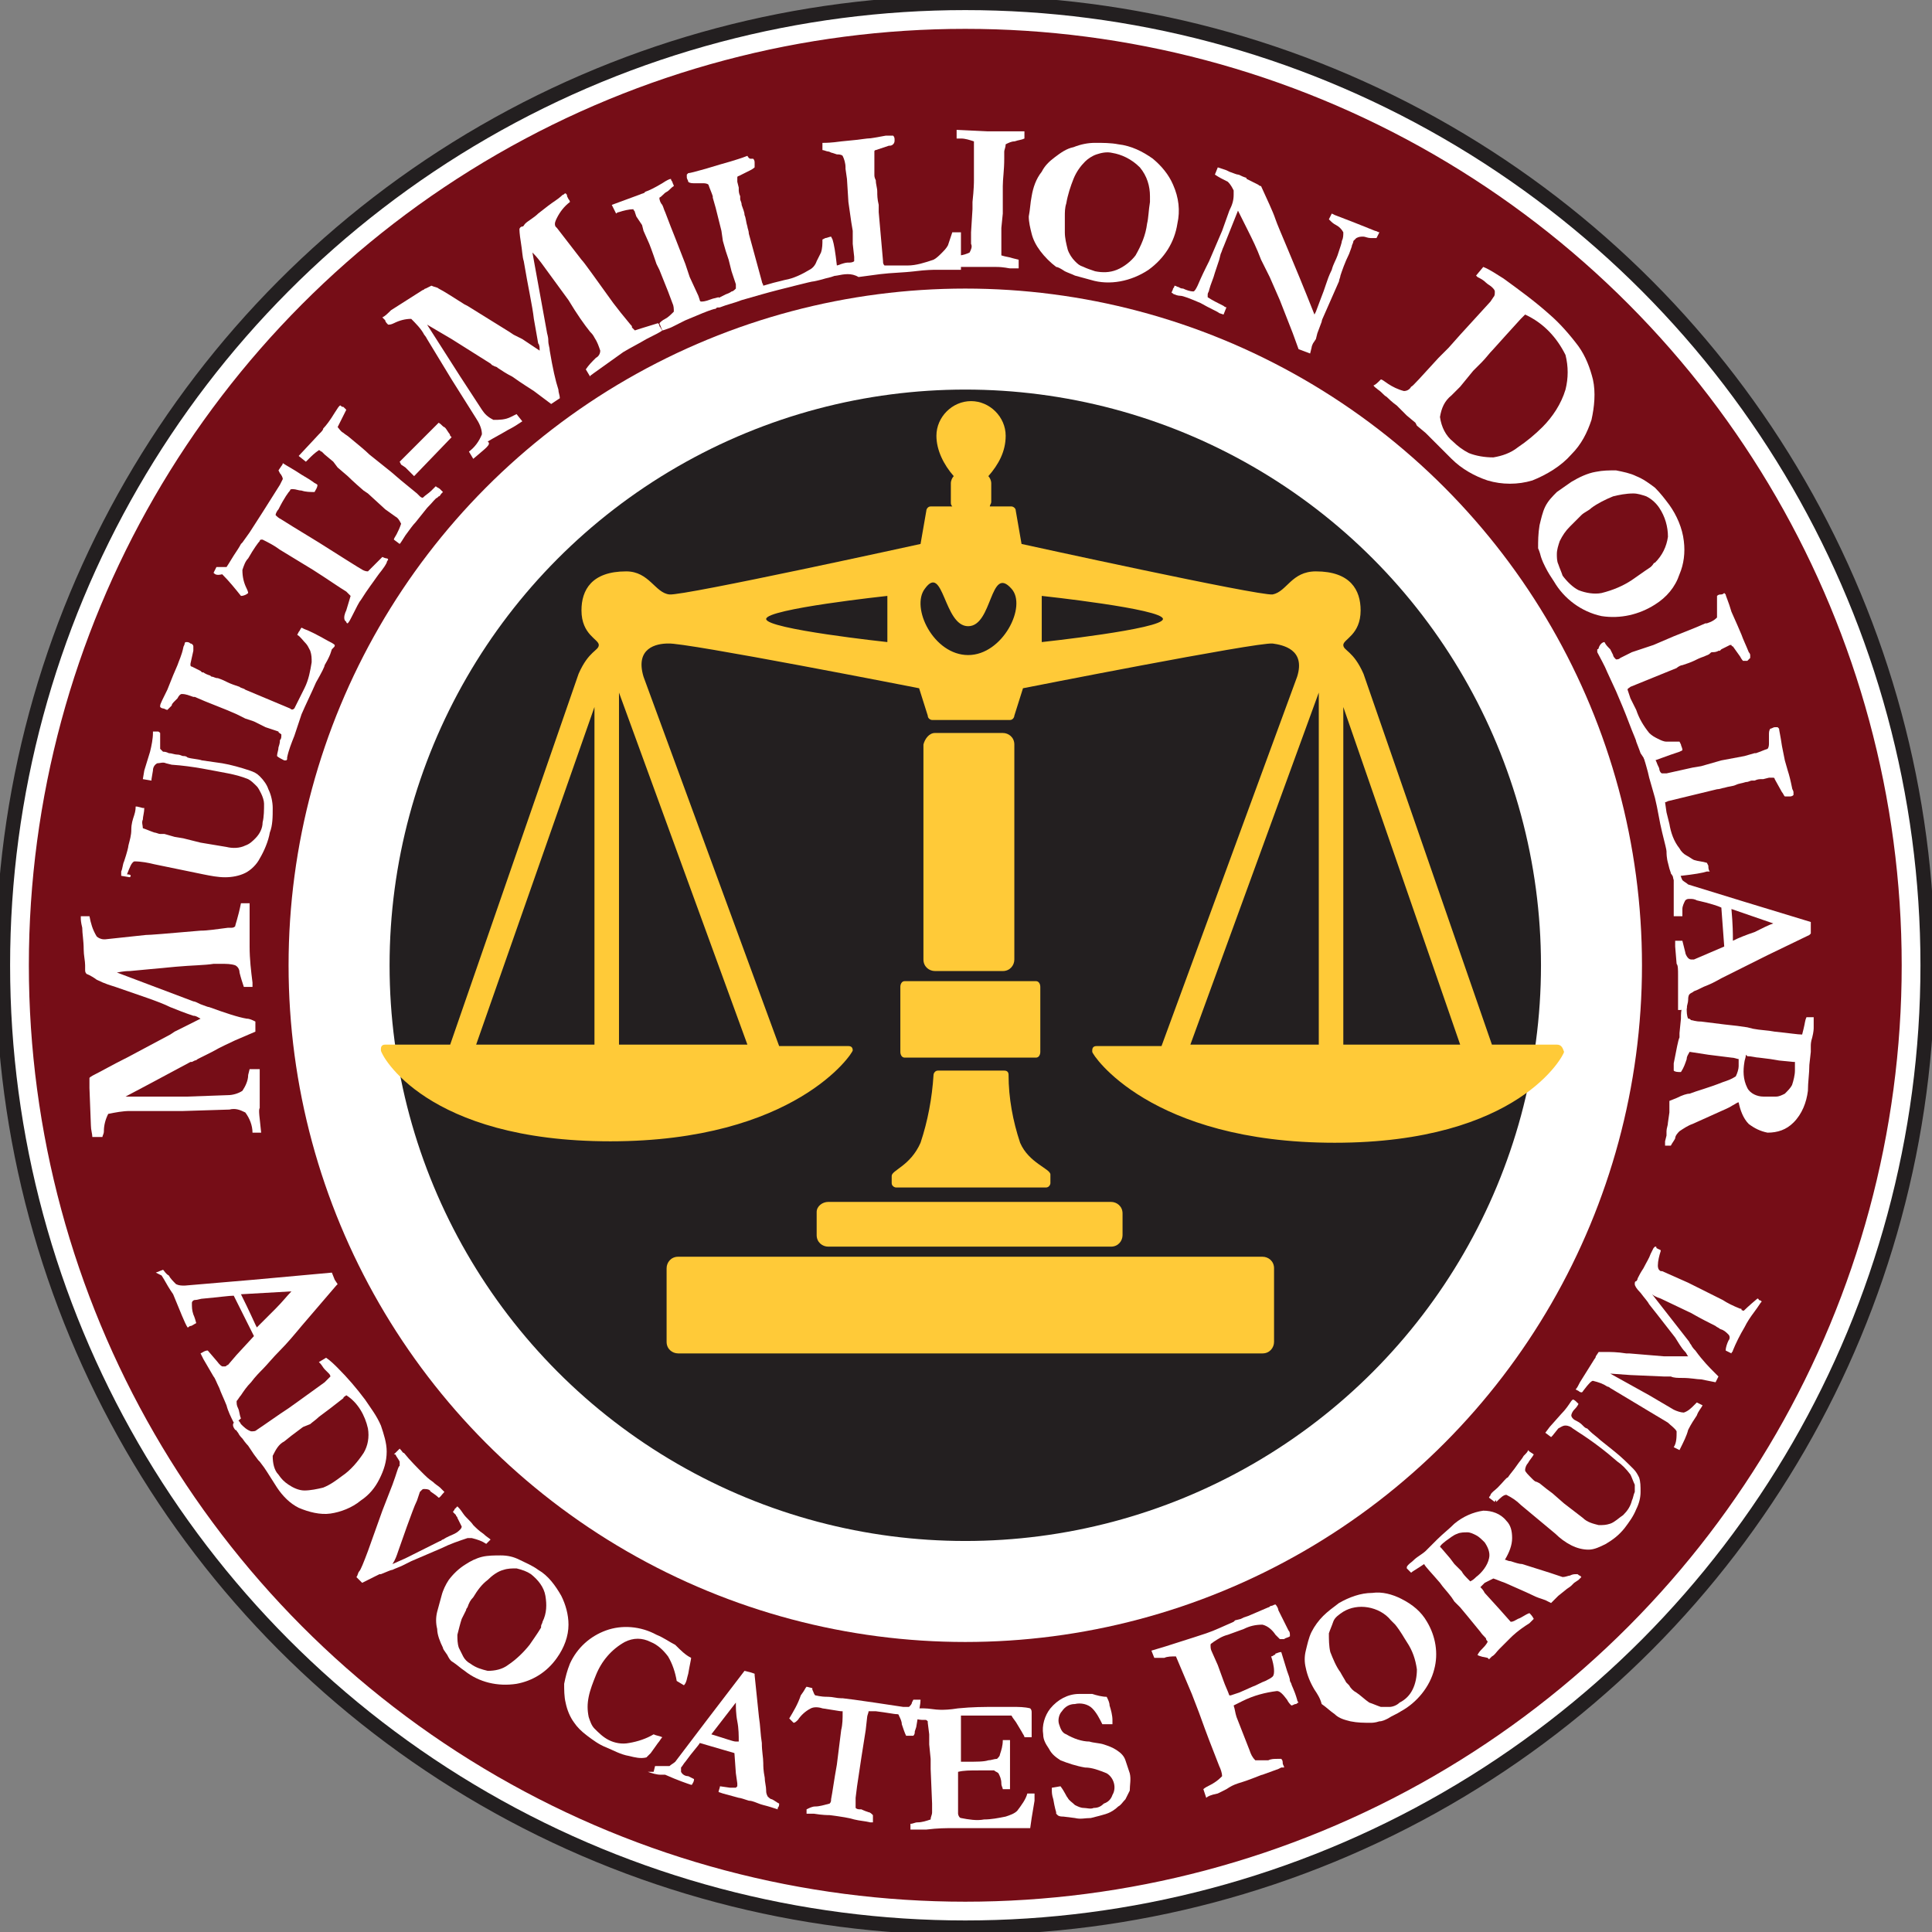 <?xml version="1.0" encoding="utf-8"?>
<!-- Generator: Adobe Illustrator 26.0.2, SVG Export Plug-In . SVG Version: 6.00 Build 0)  -->
<svg version="1.1" id="Group_128" xmlns="http://www.w3.org/2000/svg" xmlns:xlink="http://www.w3.org/1999/xlink" x="0px" y="0px"
	 width="133.9px" height="133.9px" viewBox="0 0 133.9 133.9" style="enable-background:new 0 0 133.9 133.9;" xml:space="preserve"
	>
<rect x="0" y="0" width="133.9" height="133.9" fill="#808080" stroke="none"/>
<style type="text/css">
	.st0{clip-path:url(#SVGID_00000022528339468728126780000005229083655090156981_);}
	.st1{fill:#FFFFFF;}
	.st2{fill:none;stroke:#231F20;}
	.st3{fill:#760D17;}
	.st4{fill:none;stroke:#760D17;}
	.st5{fill:#231F20;}
	.st6{fill:none;stroke:#FFFFFF;stroke-width:7;}
	.st7{fill:#FFCA38;}
	.st8{fill-rule:evenodd;clip-rule:evenodd;fill:#FFCA38;}
</style>
<g>
	<defs>
		<rect id="SVGID_1_" width="133.9" height="133.9"/>
	</defs>
	<clipPath id="SVGID_00000123431854157267573300000006604097471733907624_">
		<use xlink:href="#SVGID_1_"  style="overflow:visible;"/>
	</clipPath>
	<g id="Group_127" style="clip-path:url(#SVGID_00000123431854157267573300000006604097471733907624_);">
		<path id="Path_1088" class="st1" d="M133.6,66.9c0,36.8-29.9,66.7-66.7,66.7S0.2,103.8,0.2,66.9c0-36.8,29.9-66.7,66.7-66.7
			c0,0,0,0,0,0C103.8,0.2,133.6,30.1,133.6,66.9L133.6,66.9"/>
		<circle id="Ellipse_621" class="st2" cx="66.9" cy="66.9" r="66.7"/>
		<path id="Path_1089" class="st3" d="M131.3,66.9c0,35.5-28.8,64.4-64.4,64.4c-35.5,0-64.4-28.8-64.4-64.4
			c0-35.5,28.8-64.4,64.4-64.4C102.5,2.6,131.3,31.4,131.3,66.9"/>
		<circle id="Ellipse_622" class="st4" cx="66.9" cy="66.9" r="64.4"/>
		<path id="Path_1090" class="st5" d="M110.3,66.9c0,24-19.4,43.4-43.4,43.4S23.5,90.9,23.5,66.9S43,23.5,66.9,23.5
			C90.9,23.5,110.3,43,110.3,66.9L110.3,66.9"/>
		<circle id="Ellipse_623" class="st6" cx="66.9" cy="66.9" r="43.4"/>
		<path id="Rectangle_310" class="st7" d="M47,87.1h40.5c0.4,0,0.8,0.3,0.8,0.8V93c0,0.4-0.3,0.8-0.8,0.8H47c-0.4,0-0.8-0.3-0.8-0.8
			v-5.1C46.2,87.5,46.5,87.1,47,87.1z"/>
		<path id="Rectangle_311" class="st7" d="M57.4,83.3H77c0.4,0,0.8,0.3,0.8,0.8v1.5c0,0.4-0.3,0.8-0.8,0.8H57.4
			c-0.4,0-0.8-0.3-0.8-0.8V84C56.6,83.6,57,83.3,57.4,83.3z"/>
		<path id="Path_1091" class="st7" d="M70.7,79.2c-0.5-1.5-0.8-3.1-0.8-4.7c0-0.2-0.1-0.3-0.3-0.3c0,0,0,0,0,0h-4.6
			c-0.2,0-0.3,0.2-0.3,0.3c0,0,0,0,0,0c-0.1,1.6-0.4,3.2-0.9,4.7c-0.7,1.6-2,1.9-2,2.3V82c0,0.2,0.2,0.3,0.3,0.3h10.4
			c0.2,0,0.3-0.2,0.3-0.3v-0.6C72.8,81,71.3,80.6,70.7,79.2"/>
		<path id="Path_1092" class="st8" d="M72.1,72.9c0,0.2-0.1,0.4-0.3,0.4c0,0,0,0,0,0h-9.1c-0.2,0-0.3-0.2-0.3-0.4c0,0,0,0,0,0v-4.5
			c0-0.2,0.1-0.4,0.3-0.4c0,0,0,0,0,0h9.1c0.2,0,0.3,0.2,0.3,0.4c0,0,0,0,0,0V72.9z"/>
		<path id="Rectangle_312" class="st7" d="M64.8,50.8h4.7c0.4,0,0.8,0.3,0.8,0.8v14.9c0,0.4-0.3,0.8-0.8,0.8h-4.7
			c-0.4,0-0.8-0.3-0.8-0.8V51.6C64.1,51.2,64.4,50.8,64.8,50.8z"/>
		<path id="Path_1093" class="st7" d="M107.9,72.4h-4.5l-8.9-25.7c-0.7-1.6-1.4-1.6-1.4-2s1.2-0.7,1.2-2.4c0-1.4-0.7-2.7-3.1-2.7
			c-1.7,0-2,1.4-3,1.6c-1,0.1-17.4-3.5-17.4-3.5l-0.4-2.3c0-0.2-0.2-0.3-0.3-0.3h-1.5c0-0.1,0.1-0.2,0.1-0.3v-1.3
			c0-0.2-0.1-0.4-0.2-0.5c0.7-0.8,1.2-1.7,1.2-2.8c0-1.3-1.1-2.4-2.4-2.4c-1.3,0-2.4,1.1-2.4,2.4c0,1,0.5,2,1.2,2.8
			c-0.1,0.1-0.2,0.3-0.2,0.5v1.3c0,0.1,0,0.2,0.1,0.3h-1.5c-0.2,0-0.3,0.2-0.3,0.3l-0.4,2.3c0,0-16.4,3.6-17.4,3.5s-1.4-1.6-3-1.6
			c-2.4,0-3.1,1.3-3.1,2.7c0,1.7,1.2,2,1.2,2.4s-0.7,0.4-1.4,2l-8.9,25.7h-4.5c-0.2,0-0.3,0.1-0.3,0.3c0,0,0,0.1,0,0.1
			c0,0.3,3.1,6.3,15.9,6.3s16.8-6.1,16.8-6.3c0-0.2-0.1-0.3-0.3-0.3c0,0,0,0-0.1,0H54l-9.4-25.6c-0.6-2,0.9-2.3,1.7-2.3
			c1.1-0.1,17.4,3.1,17.4,3.1l0.6,1.9c0,0.2,0.2,0.3,0.3,0.3h5.4c0.2,0,0.3-0.2,0.3-0.3l0.6-1.9c0,0,16.2-3.2,17.3-3.1
			c0.7,0.1,2.3,0.4,1.7,2.3l-9.4,25.6h-4.5c-0.2,0-0.3,0.1-0.3,0.3c0,0,0,0,0,0.1c0,0.2,4,6.3,16.8,6.3c12.8,0,15.9-6.1,15.9-6.3
			C108.3,72.6,108.2,72.4,107.9,72.4C108,72.4,108,72.4,107.9,72.4 M41.2,72.4H33L41.2,49L41.2,72.4z M51.8,72.4h-8.9V48L51.8,72.4z
			 M61.5,44.5c0,0-8.4-0.9-8.4-1.6s8.4-1.6,8.4-1.6V44.5z M67.1,45.4c-2.4,0-4-3.3-3-4.6c1.3-1.8,1.3,2.6,3,2.6c1.7,0,1.5-4.3,3-2.6
			C71.2,42,69.5,45.4,67.1,45.4 M72.2,44.5v-3.2c0,0,8.4,0.9,8.4,1.6S72.2,44.5,72.2,44.5 M91.4,72.4h-8.9L91.4,48V72.4z M93.1,72.4
			V49l8.1,23.4L93.1,72.4z"/>
		<path id="Path_1094" class="st1" d="M18.1,78.5l-0.6,0c0-0.5-0.2-1-0.5-1.4c-0.4-0.2-0.7-0.3-1.1-0.2l-3.2,0.1l-3.3,0
			c-0.2,0-0.3,0-0.4,0c-0.5,0-1,0.1-1.5,0.2c-0.2,0.4-0.3,0.8-0.3,1.2c0,0.2-0.1,0.3-0.1,0.4c-0.1,0-0.3,0-0.4,0l-0.3,0
			c0-0.2-0.1-0.5-0.1-0.8l-0.1-2.6c0-0.1,0-0.1,0-0.3v-0.4c0.1-0.1,0.3-0.2,0.5-0.3c0.4-0.2,1.1-0.6,1.9-1l0.2-0.1l3-1.6l0.3-0.2
			l0.6-0.3l0.6-0.3l0.6-0.3c-0.2-0.1-0.3-0.2-0.5-0.2c-0.6-0.2-1.1-0.4-1.6-0.6c-0.8-0.4-2.1-0.8-3.8-1.4c-0.3-0.1-0.7-0.2-1.3-0.5
			C6.3,67.6,6,67.5,6,67.5c-0.1-0.1-0.1-0.2-0.1-0.3c0-0.1,0-0.2,0-0.3c0-0.3-0.1-0.7-0.1-1.1c0-0.6-0.1-1.1-0.1-1.5
			c-0.1-0.4-0.1-0.6-0.1-0.6c0-0.1,0-0.1,0-0.2c0.1,0,0.1,0,0.2,0H6c0.1,0,0.1,0,0.2,0c0.1,0.5,0.2,0.9,0.5,1.4
			C6.8,65,7,65.1,7.2,65.1l0.1,0l2.8-0.3c0.3,0,1.5-0.1,3.8-0.3c0.5,0,1.1-0.1,1.9-0.2c0.1,0,0.1,0,0.2,0c0.1,0,0.2,0,0.3-0.1
			c0-0.1,0.2-0.6,0.4-1.6c0.1,0,0.2,0,0.2,0c0.1,0,0.3,0,0.4,0c0,0.2,0,0.6,0,1.2c0,0.6,0,1.2,0,1.8c0,0.9,0.1,1.7,0.2,2.5
			c0,0.1,0,0.2,0,0.3l-0.6,0c-0.1-0.3-0.2-0.6-0.3-1c0-0.2-0.1-0.4-0.3-0.5c-0.3-0.1-0.6-0.1-1-0.1c-0.2,0-0.4,0-0.5,0
			c-0.6,0.1-1.5,0.1-2.6,0.2L9,67.3c-0.5,0-0.8,0.1-0.9,0.1l5.3,2c0.1,0,0.3,0.1,0.5,0.2c0.3,0.1,0.5,0.2,0.6,0.2
			c1.1,0.4,2,0.7,2.6,0.8c0.2,0,0.4,0.1,0.6,0.2l0,0.7l-1.4,0.6c-0.4,0.2-0.9,0.4-1.6,0.8c-0.4,0.2-0.8,0.4-1,0.5
			c-0.1,0.1-0.2,0.1-0.2,0.1l-0.2,0.1c0,0-0.1,0-0.1,0l-2.8,1.5l-1.7,0.9L13,76l2.8-0.1c0.3,0,0.7-0.1,1-0.3
			c0.2-0.3,0.4-0.7,0.4-1.1l0.1-0.4l0.7,0c0,0.3,0,0.7,0,1.1c0,0.5,0,1.1,0,1.6C17.9,76.9,18,77.5,18.1,78.5"/>
		<path id="Path_1095" class="st1" d="M9,60.8l-0.6-0.1c0-0.1,0-0.2,0-0.3c0.1-0.2,0.1-0.5,0.2-0.7c0.2-0.6,0.3-1,0.3-1.1
			c0.1-0.4,0.2-0.7,0.2-1.1s0.1-0.7,0.2-1c0.1-0.3,0.1-0.5,0.1-0.6l0.1,0l0.4,0.1l0.1,0c0,0.3-0.1,0.6-0.1,0.8c-0.1,0.2,0,0.4,0,0.6
			c0.3,0.1,0.5,0.2,0.8,0.3c0.1,0,0.3,0.1,0.4,0.1l0.3,0l0.7,0.2l0.6,0.1l1.2,0.3l1.8,0.3c0.4,0.1,0.9,0.1,1.3-0.1
			c0.3-0.1,0.5-0.3,0.7-0.5c0.3-0.3,0.5-0.7,0.5-1.1c0.1-0.4,0.1-0.9,0.1-1.3c0-0.2-0.1-0.5-0.2-0.7c-0.1-0.2-0.2-0.4-0.3-0.5
			c-0.2-0.2-0.4-0.4-0.6-0.5c-0.5-0.2-0.9-0.3-1.4-0.4c-1.1-0.2-2.4-0.5-3.9-0.6l-0.4-0.1c-0.2-0.1-0.4,0-0.6,0
			c-0.2,0.1-0.3,0.3-0.3,0.5L10.5,54l0,0.1L9.9,54l0.1-0.6l0.4-1.3c0.1-0.4,0.2-0.9,0.2-1.3l0-0.1c0.1,0,0.2,0,0.3,0
			c0.1,0,0.1,0,0.2,0.1c0,0.2,0,0.4,0,0.6c0,0.2,0,0.4,0,0.5c0.1,0.1,0.1,0.1,0.2,0.2c0.1,0,0.2,0,0.4,0.1c0.2,0,0.4,0.1,0.6,0.1
			c0.2,0,0.3,0.1,0.4,0.1c0.1,0,0.2,0,0.3,0.1c0.3,0.1,0.7,0.1,1,0.2l1.4,0.2c0.6,0.1,1.3,0.3,1.9,0.5c0.3,0.1,0.5,0.2,0.7,0.4
			c0.3,0.3,0.5,0.6,0.6,0.9c0.2,0.4,0.3,0.9,0.3,1.3c0,0.6,0,1.2-0.2,1.7c-0.1,0.6-0.4,1.3-0.7,1.8c-0.2,0.4-0.6,0.8-1,1
			c-0.4,0.2-0.9,0.3-1.4,0.3c-0.5,0-1-0.1-1.5-0.2l-3.4-0.7c-0.4-0.1-0.9-0.2-1.4-0.2c-0.2,0.1-0.3,0.4-0.5,0.9
			C9.1,60.6,9.1,60.7,9,60.8"/>
		<path id="Path_1096" class="st1" d="M19.2,52.4c0-0.2,0.1-0.4,0.1-0.6c0.1-0.3,0.1-0.4,0.1-0.5c0.1-0.1,0.1-0.2,0.1-0.4
			c-0.1-0.1-0.2-0.1-0.2-0.2l-0.9-0.3l-0.8-0.4L17,49.8l-0.6-0.3l-0.7-0.3l-1.5-0.6l-0.7-0.3l-0.1,0c-0.3-0.1-0.5-0.2-0.8-0.2
			c-0.1,0-0.2,0.1-0.3,0.3l-0.2,0.2c-0.1,0.1-0.2,0.2-0.2,0.3c-0.1,0.1-0.2,0.2-0.3,0.3c-0.1,0-0.2-0.1-0.3-0.1c0,0-0.1,0-0.2-0.1
			c0,0,0-0.1,0-0.1c0-0.1,0.2-0.5,0.5-1.1l0.4-1l0.3-0.7c0.1-0.3,0.3-0.7,0.4-1.2c0-0.1,0.1-0.2,0.1-0.3c0-0.1,0.1-0.1,0.1-0.1
			c0.1,0,0.2,0,0.3,0.1c0.1,0,0.2,0.1,0.2,0.2c0,0.1,0,0.2,0,0.3l-0.2,0.9c0,0,0,0.1,0,0.1c0,0,0,0.1,0.1,0.1l0.2,0.1l0.4,0.2
			l0.1,0.1l0.1,0c0,0,0.1,0.1,0.4,0.2c0.1,0,0.1,0.1,0.2,0.1s0.2,0.1,0.4,0.1c0.3,0.1,0.5,0.2,0.7,0.3c0.2,0.1,0.5,0.2,0.8,0.3
			c0.1,0.1,0.3,0.1,0.4,0.2l3.1,1.3c0.1,0.1,0.2,0.1,0.3,0l0.3-0.6l0.2-0.4l0.2-0.4c0.3-0.6,0.4-1.2,0.5-1.8c0-0.3,0-0.5-0.1-0.8
			c-0.1-0.2-0.2-0.4-0.3-0.5c-0.2-0.2-0.4-0.5-0.6-0.6l0.1-0.2c0.1-0.1,0.1-0.2,0.2-0.3l0.2,0.1c0.3,0.1,0.9,0.4,1.6,0.8
			c0.2,0.1,0.4,0.2,0.5,0.3c0,0.1,0,0.1-0.1,0.2L23,45l-0.1,0.3c0,0-0.1,0.3-0.4,0.8c0,0.1-0.2,0.5-0.6,1.2c-0.3,0.7-0.7,1.5-1,2.2
			L20.4,51c-0.2,0.5-0.4,1-0.5,1.5l0,0.1c0,0,0,0.1-0.1,0.1c0,0-0.1,0-0.1,0C19.5,52.6,19.3,52.5,19.2,52.4"/>
		<path id="Path_1097" class="st1" d="M14.8,39.7l0.2-0.4h0.1c0.2,0,0.4,0,0.6,0c0,0,0.2-0.3,0.5-0.8c0.2-0.3,0.4-0.6,0.5-0.8
			l0.1-0.1l0.5-0.7l0.9-1.4l1.2-1.9l0.2-0.4c0-0.1-0.1-0.3-0.2-0.4l-0.1-0.2l0.2-0.3c0,0,0.1-0.1,0.1-0.2c0.3,0.2,0.7,0.4,1.3,0.8
			l0.5,0.3l0.3,0.2c0.1,0.1,0.2,0.1,0.3,0.2c0,0.2-0.1,0.3-0.2,0.5c-0.3,0-0.6,0-0.9-0.1c-0.2,0-0.4-0.1-0.6-0.1
			c-0.1,0-0.2,0-0.2,0.1c-0.1,0.1-0.4,0.5-0.8,1.3c-0.1,0.1-0.2,0.3-0.2,0.4c0.1,0.1,0.2,0.2,0.4,0.3l0.8,0.5l1.8,1.1l1.9,1.2
			l0.8,0.5c0.2,0.1,0.4,0.3,0.7,0.3c0.1-0.1,0.2-0.2,0.3-0.3c0,0,0.2-0.2,0.4-0.4c0.1-0.1,0.2-0.2,0.3-0.3c0.2,0.1,0.3,0.1,0.3,0.1
			c0.1,0,0.1,0.1,0.1,0.1c-0.1,0.1-0.1,0.2-0.1,0.2c-0.2,0.4-0.5,0.7-0.7,1c-0.2,0.3-0.6,0.8-1.1,1.6c-0.1,0.1-0.3,0.5-0.6,1.1
			c-0.1,0.2-0.2,0.4-0.3,0.5c-0.1,0-0.1-0.1-0.1-0.1l-0.1-0.1l0,0c-0.1-0.2,0-0.5,0.1-0.7c0.1-0.3,0.2-0.7,0.3-1
			c-0.1-0.1-0.2-0.2-0.3-0.3c-0.5-0.3-1.2-0.8-2.3-1.5l-2.3-1.4c-0.4-0.3-0.8-0.5-1.2-0.7c0,0-0.1,0-0.1,0c0,0-0.1,0-0.1,0.1
			c-0.1,0.1-0.4,0.5-0.8,1.2c-0.2,0.2-0.3,0.5-0.4,0.8c0,0.5,0.1,0.9,0.3,1.3c0.1,0.2,0.1,0.3,0.1,0.3c-0.1,0.1-0.3,0.2-0.5,0.2
			c-0.4-0.5-0.8-1-1.3-1.5C15,39.9,14.9,39.8,14.8,39.7"/>
		<path id="Path_1098" class="st1" d="M27.7,37.7l-0.4-0.3c0-0.1,0.1-0.2,0.2-0.4c0.1-0.2,0.2-0.4,0.3-0.7c-0.1-0.2-0.2-0.4-0.4-0.5
			l-0.7-0.5l-1.2-1.1l-0.3-0.2c-0.7-0.6-1.1-1-1.1-1l-0.7-0.6L23.1,32l-0.6-0.5l-0.2-0.2c-0.1,0-0.1-0.1-0.2-0.1
			c-0.3,0.2-0.5,0.4-0.7,0.6c-0.1,0.1-0.1,0.1-0.2,0.2l-0.5-0.4l1.4-1.5c0.2-0.2,0.3-0.3,0.3-0.4c0.2-0.2,0.5-0.6,0.8-1.1
			c0.2-0.3,0.3-0.5,0.4-0.5c0.1,0.1,0.1,0.1,0.2,0.1c0.1,0.1,0.1,0.1,0.2,0.2c-0.1,0.2-0.2,0.4-0.3,0.6c-0.1,0.2-0.2,0.4-0.3,0.6
			c0.1,0.1,0.2,0.3,0.4,0.4c0.1,0.1,0.3,0.2,0.4,0.3c0.6,0.5,1.1,0.9,1.4,1.2l1.5,1.2l0.7,0.6l1.1,0.9l0.2,0.2c0,0,0.1,0.1,0.2,0.1
			c0.2-0.2,0.4-0.3,0.6-0.5c0,0,0.1-0.1,0.3-0.3c0.1,0.1,0.2,0.1,0.3,0.2c0,0,0.1,0.1,0.2,0.2c0,0-0.1,0.1-0.1,0.1
			c-0.1,0.1-0.1,0.2-0.2,0.2c0,0-0.1,0.1-0.1,0.1c-0.1,0-0.3,0.3-0.7,0.7l-0.8,1c-0.2,0.2-0.4,0.5-0.7,0.9
			C27.9,37.4,27.8,37.6,27.7,37.7"/>
		<path id="Path_1099" class="st1" d="M27.7,32l1.6-1.6l0.8-0.8c0.1-0.1,0.2-0.2,0.3-0.3c0.2,0.1,0.3,0.3,0.4,0.3l0.1,0.1l0.2,0.3
			c0,0,0.1,0.1,0.1,0.2l0.1,0.1L28.7,33c-0.1-0.1-0.2-0.2-0.2-0.2c-0.1-0.1-0.2-0.2-0.3-0.3c-0.1-0.1-0.1-0.1-0.1-0.1l-0.3-0.2
			L27.7,32z"/>
		<path id="Path_1100" class="st1" d="M32.8,31.8l-0.3-0.5c0.4-0.3,0.7-0.7,0.9-1.2c0-0.4-0.2-0.8-0.4-1.1l-1.7-2.7l-1.7-2.8
			c-0.1-0.2-0.2-0.3-0.2-0.3c-0.2-0.4-0.6-0.8-0.9-1.1c-0.4,0-0.8,0.1-1.2,0.3c-0.2,0.1-0.3,0.1-0.4,0.1c-0.1-0.1-0.2-0.2-0.2-0.3
			l-0.2-0.2c0.2-0.1,0.4-0.3,0.6-0.5l2.2-1.4c0.1,0,0.1-0.1,0.2-0.1l0.4-0.2c0.2,0.1,0.4,0.1,0.5,0.2c0.4,0.2,1,0.6,1.8,1.1l0.2,0.1
			l2.9,1.8l0.3,0.2l0.6,0.3l0.6,0.4l0.6,0.4c0-0.2,0-0.4-0.1-0.5c-0.1-0.6-0.2-1.1-0.3-1.7c-0.1-0.9-0.4-2.2-0.7-4
			c-0.1-0.3-0.1-0.7-0.2-1.3c-0.1-0.6-0.1-0.9-0.1-0.9c0-0.1,0.1-0.2,0.2-0.2c0.1,0,0.1-0.1,0.2-0.2c0.2-0.2,0.6-0.4,0.9-0.7
			c0.5-0.4,0.9-0.7,1.2-0.9c0.3-0.2,0.5-0.4,0.5-0.4c0.1,0,0.1-0.1,0.2-0.1c0.1,0.1,0.1,0.1,0.1,0.2l0.1,0.2c0,0,0.1,0.1,0.1,0.2
			c-0.4,0.3-0.7,0.7-0.9,1.1c-0.1,0.2-0.2,0.4-0.1,0.6l0.1,0.1l1.7,2.2c0.2,0.2,0.9,1.2,2.2,3c0.3,0.4,0.7,0.9,1.2,1.5
			c0.1,0.1,0.1,0.1,0.1,0.2c0.1,0.1,0.2,0.2,0.2,0.2s0.6-0.2,1.6-0.5c0.1,0.1,0.1,0.1,0.1,0.2c0.1,0.1,0.1,0.2,0.2,0.3
			c-0.1,0.1-0.5,0.3-1.1,0.6c-0.5,0.3-1.1,0.6-1.6,0.9c-0.7,0.5-1.4,1-2.1,1.5c-0.1,0.1-0.2,0.1-0.2,0.2l-0.3-0.5
			c0.2-0.3,0.4-0.5,0.7-0.8c0.2-0.1,0.3-0.3,0.3-0.5c-0.1-0.3-0.2-0.6-0.4-0.9c-0.1-0.2-0.2-0.3-0.3-0.4c-0.4-0.5-0.9-1.2-1.5-2.2
			l-1.9-2.6c-0.3-0.4-0.5-0.6-0.6-0.7l1,5.5c0,0.1,0.1,0.3,0.1,0.6c0,0.3,0.1,0.5,0.1,0.7c0.2,1.2,0.4,2.1,0.6,2.7
			c0,0.2,0.1,0.4,0.1,0.6l-0.6,0.4l-1.2-0.9c-0.3-0.2-0.8-0.5-1.5-1c-0.4-0.2-0.7-0.4-1-0.6c-0.1-0.1-0.2-0.1-0.2-0.1l-0.2-0.1
			c0,0,0,0-0.1-0.1l-2.7-1.7l-1.7-1l2.3,3.6l1.5,2.3c0.2,0.3,0.4,0.5,0.8,0.7c0.4,0,0.8,0,1.2-0.2l0.4-0.2l0.4,0.5
			c-0.3,0.2-0.6,0.4-1,0.6c-0.5,0.3-0.9,0.5-1.4,0.8C34.1,30.8,33.6,31.1,32.8,31.8"/>
		<path id="Path_1101" class="st1" d="M45.9,22.9l-0.2-0.5c0.1-0.1,0.2-0.2,0.4-0.3c0.2-0.1,0.4-0.3,0.6-0.5c0-0.2,0-0.4-0.1-0.6
			l-0.3-0.8l-0.6-1.5l-0.2-0.4c-0.3-0.9-0.5-1.4-0.5-1.4l-0.4-0.9l-0.1-0.4L44.1,15L44,14.7c0-0.1-0.1-0.1-0.1-0.2
			c-0.3,0-0.7,0.1-1,0.2c-0.1,0-0.2,0.1-0.2,0.1l-0.3-0.6l1.9-0.7c0.2-0.1,0.4-0.1,0.4-0.2c0.3-0.1,0.7-0.3,1.2-0.6
			c0.3-0.2,0.5-0.3,0.6-0.3c0,0.1,0.1,0.2,0.1,0.2c0,0.1,0.1,0.2,0.1,0.3c-0.2,0.1-0.3,0.3-0.5,0.4c-0.2,0.1-0.3,0.3-0.5,0.4
			c0,0.2,0.1,0.4,0.2,0.5c0.1,0.2,0.1,0.3,0.2,0.5c0.3,0.8,0.5,1.3,0.7,1.8l0.7,1.8l0.3,0.9l0.6,1.3l0.1,0.3c0,0.1,0.1,0.1,0.1,0.1
			c0.3,0,0.5-0.1,0.8-0.2l0.4-0.1c0.1,0.1,0.1,0.2,0.2,0.3c0,0,0,0.1,0.1,0.2c0,0-0.1,0-0.1,0.1c-0.1,0.1-0.2,0.1-0.2,0.1
			c-0.1,0-0.1,0-0.2,0.1c-0.1,0-0.4,0.1-0.9,0.3l-1.2,0.5c-0.2,0.1-0.6,0.3-1,0.5C46.2,22.8,46,22.9,45.9,22.9"/>
		<path id="Path_1102" class="st1" d="M49.7,20.7c0.2-0.1,0.4-0.2,0.6-0.3c0.3-0.1,0.4-0.2,0.4-0.2c0.1,0,0.2-0.1,0.3-0.2
			c0-0.1,0-0.2,0-0.3l-0.3-0.9L50.5,18l-0.2-0.6l-0.2-0.7L50,16l-0.4-1.6l-0.2-0.7l0-0.1c-0.1-0.3-0.2-0.5-0.3-0.8
			c-0.1-0.1-0.3-0.1-0.4-0.1l-0.3,0c-0.1,0-0.2,0-0.3,0c-0.1,0-0.3,0-0.4-0.1c0-0.1-0.1-0.2-0.1-0.3c0,0,0-0.1,0-0.2
			c0,0,0.1-0.1,0.1-0.1c0.1,0,0.5-0.1,1.2-0.3l1-0.3l0.7-0.2c0.3-0.1,0.7-0.2,1.2-0.4C51.9,11,52,11,52,11c0.1,0,0.1,0,0.2,0
			c0.1,0.1,0.1,0.2,0.1,0.3c0,0.1,0,0.2,0,0.3c0,0-0.1,0.1-0.3,0.2l-0.8,0.4c0,0-0.1,0-0.1,0.1c0,0,0,0.1,0,0.1l0,0.2l0.1,0.4l0,0.1
			l0,0.1c0,0,0,0.2,0.1,0.4c0,0.1,0,0.1,0,0.2s0.1,0.2,0.1,0.4c0.1,0.3,0.2,0.5,0.2,0.7c0.1,0.2,0.1,0.5,0.2,0.8
			c0,0.1,0.1,0.3,0.1,0.5l0.9,3.3c0,0.1,0.1,0.2,0.1,0.3l0.7-0.2l0.4-0.1l0.4-0.1c0.6-0.1,1.2-0.4,1.7-0.7c0.2-0.1,0.4-0.3,0.5-0.6
			c0.1-0.2,0.2-0.4,0.3-0.6c0.1-0.3,0.1-0.6,0.1-0.9l0.2-0.1c0.1,0,0.3-0.1,0.4-0.1l0.1,0.2c0.1,0.3,0.2,0.9,0.3,1.8
			c0,0.2,0.1,0.4,0.1,0.6c-0.1,0-0.1,0.1-0.2,0.1l-0.3,0.1l-0.4,0.1c0,0-0.3,0.1-0.8,0.2c-0.1,0-0.5,0.1-1.3,0.3
			c-0.8,0.2-1.6,0.4-2.3,0.6l-1.4,0.4c-0.5,0.2-1,0.3-1.5,0.5l-0.1,0c0,0-0.1,0-0.1,0c0,0,0-0.1-0.1-0.1
			C49.7,21,49.7,20.9,49.7,20.7"/>
		<path id="Path_1103" class="st1" d="M57.7,18.5c0.2-0.1,0.4-0.1,0.6-0.2c0.3-0.1,0.4-0.1,0.5-0.1c0.1,0,0.3,0,0.4-0.1
			c0-0.1,0-0.2,0-0.3l-0.1-0.9l0-0.9L59,15.4l-0.1-0.7l-0.1-0.7l-0.1-1.6l-0.1-0.7l0-0.1c0-0.3-0.1-0.6-0.2-0.8
			c-0.1-0.1-0.3-0.1-0.4-0.1l-0.3-0.1c-0.1,0-0.2-0.1-0.3-0.1c-0.1,0-0.3-0.1-0.4-0.1c0-0.1,0-0.2,0-0.3c0,0,0-0.1,0-0.2
			c0,0,0.1,0,0.1,0c0.1,0,0.5,0,1.2-0.1l1-0.1l0.8-0.1c0.3,0,0.7-0.1,1.3-0.2c0.2,0,0.2,0,0.3,0c0.1,0,0.1,0,0.2,0
			c0.1,0.1,0.1,0.2,0.1,0.3c0,0.1,0,0.2-0.1,0.3c-0.1,0.1-0.2,0.1-0.3,0.1l-0.9,0.3c0,0-0.1,0-0.1,0.1c0,0,0,0.1,0,0.1l0,0.2l0,0.5
			l0,0.1l0,0.1c0,0,0,0.2,0,0.4c0,0.1,0,0.1,0,0.2s0,0.2,0.1,0.4c0,0.3,0.1,0.5,0.1,0.8c0,0.2,0,0.5,0.1,0.9c0,0.1,0,0.3,0,0.5
			l0.3,3.4c0,0.1,0,0.2,0.1,0.3l0.7,0l0.4,0l0.5,0c0.6,0,1.2-0.2,1.8-0.4c0.2-0.1,0.4-0.3,0.6-0.5c0.1-0.1,0.3-0.3,0.4-0.5
			c0.1-0.3,0.2-0.6,0.3-0.9l0.2,0c0.1,0,0.3,0,0.4,0l0,0.2c0,0.3,0,0.9,0,1.8c0,0.2,0,0.4,0,0.6c-0.1,0-0.1,0-0.2,0l-0.3,0l-0.4,0
			c0,0-0.3,0-0.9,0c-0.1,0-0.6,0-1.4,0.1c-0.8,0.1-1.6,0.1-2.4,0.2l-1.5,0.2C59,18.9,58.5,19,58,19.1l-0.1,0c0,0-0.1,0-0.1,0
			c0,0,0-0.1,0-0.1C57.7,18.8,57.7,18.7,57.7,18.5"/>
		<path id="Path_1104" class="st1" d="M66,18.3l0-0.5c0.1,0,0.3-0.1,0.5-0.1c0.2,0,0.5-0.1,0.7-0.2c0.1-0.2,0.2-0.4,0.1-0.6l0-0.8
			l0.1-1.6V14c0.1-0.9,0.1-1.4,0.1-1.5l0-1l0-0.4l0-0.8l0-0.3c0-0.1,0-0.2,0-0.2c-0.3-0.1-0.6-0.2-0.9-0.2c-0.1,0-0.2,0-0.3,0V9
			l2.1,0.1c0.3,0,0.4,0,0.5,0c0.3,0,0.7,0,1.4,0c0.3,0,0.6,0,0.7,0c0,0.1,0,0.2,0,0.2c0,0.1,0,0.2,0,0.3c-0.2,0.1-0.4,0.1-0.7,0.2
			c-0.2,0-0.4,0.1-0.6,0.2c0,0.2-0.1,0.4-0.1,0.5c0,0.2,0,0.3,0,0.5c0,0.8-0.1,1.4-0.1,1.9l0,1.9l-0.1,1l0,1.4l0,0.3
			c0,0.1,0,0.1,0,0.2c0.3,0.1,0.5,0.1,0.8,0.2l0.4,0.1c0,0.1,0,0.2,0,0.4c0,0.1,0,0.1,0,0.2c0,0-0.1,0-0.1,0c-0.2,0-0.2,0-0.3,0
			c-0.1,0-0.1,0-0.2,0c-0.1,0-0.4-0.1-1-0.1l-1.3,0c-0.3,0-0.6,0-1.1,0C66.3,18.3,66.1,18.3,66,18.3"/>
		<path id="Path_1105" class="st1" d="M71.5,13.6c0.1-0.6,0.3-1.2,0.7-1.7c0.2-0.4,0.5-0.7,0.9-1c0.4-0.3,0.8-0.6,1.3-0.7
			c0.5-0.2,1-0.3,1.5-0.3c0.5,0,1.1,0,1.6,0.1c0.9,0.1,1.7,0.5,2.4,1c0.6,0.5,1.1,1.1,1.4,1.8c0.4,0.9,0.5,1.8,0.3,2.7
			c-0.2,1.3-0.9,2.4-2,3.2c-1.2,0.8-2.7,1.1-4,0.7c-0.4-0.1-0.7-0.2-1.1-0.3c-0.2-0.1-0.5-0.2-0.7-0.3c-0.3-0.2-0.5-0.3-0.6-0.3
			c-0.4-0.3-0.8-0.7-1.1-1.1c-0.3-0.4-0.5-0.8-0.6-1.2c-0.1-0.4-0.2-0.8-0.2-1.2C71.4,14.5,71.4,14.1,71.5,13.6 M77.1,10.6
			c-0.4-0.1-0.8,0-1.1,0.1c-0.3,0.1-0.6,0.3-0.8,0.5c-0.3,0.3-0.6,0.7-0.8,1.2c-0.2,0.5-0.4,1.1-0.5,1.7c-0.1,0.3-0.1,0.6-0.1,0.9
			c0,0.1,0,0.2,0,0.3c0,0.3,0,0.5,0,0.8c0,0.4,0.1,0.8,0.2,1.2c0.1,0.3,0.3,0.6,0.5,0.8c0.2,0.2,0.3,0.3,0.6,0.4
			c0.2,0.1,0.5,0.2,0.8,0.3c0.5,0.1,1,0.1,1.5-0.1c0.5-0.2,1-0.6,1.3-1c0.4-0.7,0.7-1.4,0.8-2.2c0.1-0.4,0.1-0.9,0.2-1.5l0-0.1
			c0-0.1,0-0.2,0-0.3c0-0.7-0.2-1.4-0.7-2C78.4,11,77.7,10.7,77.1,10.6"/>
		<path id="Path_1106" class="st1" d="M84.2,12.1l0.2-0.5l0.6,0.2l0.2,0.1c0.3,0.1,0.5,0.2,0.6,0.2c0.1,0,0.2,0.1,0.5,0.2
			c0.1,0,0.1,0.1,0.1,0.1s0.2,0.1,0.4,0.2l0.4,0.2c0,0,0.1,0.1,0.2,0.1c0.4,0.9,0.8,1.7,1,2.3c0.2,0.6,1.2,2.8,2.7,6.6l0.1-0.2
			l0.3-0.8c0.2-0.5,0.3-0.8,0.4-1.1c0.1-0.3,0.2-0.6,0.4-1c0.1-0.4,0.3-0.7,0.4-1c0.2-0.6,0.3-0.9,0.3-1c0.1-0.2,0.1-0.4,0.1-0.6
			c-0.1-0.2-0.3-0.4-0.5-0.5c-0.2-0.1-0.3-0.2-0.5-0.4l0.2-0.4l0.2,0.1l1.3,0.5l1.5,0.6c0.1,0,0.2,0.1,0.3,0.1l-0.2,0.4
			c-0.1,0-0.2,0-0.4,0c-0.2,0-0.4-0.1-0.5-0.1c-0.2,0-0.3,0-0.5,0.1c-0.1,0.1-0.1,0.1-0.2,0.2c0,0,0,0.1-0.1,0.3
			c0,0.1-0.1,0.3-0.2,0.6c-0.3,0.6-0.5,1.2-0.6,1.5c0,0.1-0.1,0.3-0.1,0.4L91.7,22c-0.1,0.2-0.1,0.3-0.1,0.3l-0.3,0.8l-0.1,0.4
			L91,23.8c-0.1,0.2-0.1,0.3-0.1,0.3l-0.1,0.4l-0.8-0.3l-0.4-1.1l-0.9-2.3l-0.7-1.6L87.4,18c-0.3-0.8-0.6-1.4-0.9-2l-0.7-1.4l-1,2.5
			c-0.1,0.2-0.1,0.3-0.2,0.5L84.5,18l-0.3,0.9c-0.1,0.4-0.3,0.8-0.4,1.2c0,0.1-0.1,0.2-0.1,0.3c0,0.1,0,0.2,0,0.2
			c0.3,0.2,0.7,0.4,1.1,0.6c0,0,0.1,0.1,0.2,0.1l-0.2,0.5l-0.3-0.1c-0.1-0.1-0.6-0.3-1.3-0.7c-0.7-0.3-1.2-0.5-1.4-0.5
			s-0.4-0.1-0.4-0.1c-0.1,0-0.1-0.1-0.2-0.1c0-0.1,0.1-0.2,0.1-0.3c0,0,0.1-0.1,0.1-0.2c0.1,0,0.2,0.1,0.3,0.1c0,0,0.1,0.1,0.3,0.1
			c0.2,0.1,0.5,0.2,0.7,0.2c0.1,0,0.2-0.2,0.3-0.4c0.3-0.7,0.5-1.1,0.6-1.3l0.2-0.4l0.9-2.1l0.5-1.4c0.2-0.4,0.3-0.7,0.3-1.1
			c0-0.1,0-0.2,0-0.3c-0.1-0.2-0.2-0.4-0.4-0.6C84.7,12.4,84.5,12.3,84.2,12.1"/>
		<path id="Path_1107" class="st1" d="M95.7,26.3c0.1,0,0.2,0.1,0.5,0.3c0.3,0.2,0.7,0.4,1.1,0.5c0.2,0,0.4-0.1,0.5-0.3
			c0.1,0,0.7-0.7,1.9-2l0.7-0.7l0.8-0.9l2.1-2.3l0.2-0.3c0.1-0.1,0.1-0.2,0.1-0.4c0-0.1-0.1-0.2-0.2-0.3c-0.1-0.1-0.3-0.2-0.4-0.3
			c-0.2-0.2-0.4-0.3-0.6-0.4l-0.1-0.1l0.5-0.6c0.5,0.2,0.9,0.5,1.4,0.8c1.1,0.8,2.2,1.6,3.2,2.5c0.7,0.6,1.4,1.4,2,2.2
			c0.5,0.7,0.8,1.5,1,2.3c0.2,0.9,0.1,1.9-0.1,2.8c-0.3,0.9-0.7,1.7-1.4,2.4c-0.7,0.8-1.7,1.4-2.7,1.8c-1,0.3-2.1,0.3-3.1,0
			c-0.9-0.3-1.8-0.8-2.5-1.5l-1.3-1.3L98.8,30l-0.6-0.5l-0.1-0.2l-0.6-0.5l-0.7-0.7c0,0-0.3-0.2-0.7-0.6c-0.2-0.1-0.3-0.3-0.6-0.5
			c-0.1-0.1-0.3-0.2-0.3-0.3C95.3,26.7,95.5,26.5,95.7,26.3 M105.7,21.8c-0.1,0.1-0.2,0.2-0.3,0.3l-1,1.1l-0.9,1
			c-0.3,0.3-0.5,0.6-0.8,0.9l-0.6,0.6l-0.9,1.1l-0.6,0.6c-0.5,0.4-0.7,0.9-0.8,1.5c0.1,0.7,0.4,1.3,0.9,1.7c0.3,0.3,0.7,0.6,1.1,0.8
			c0.5,0.2,1.1,0.3,1.7,0.3c0.6-0.1,1.2-0.3,1.7-0.7c0.6-0.4,1.2-0.9,1.7-1.4c0.7-0.7,1.3-1.6,1.6-2.6c0.2-0.8,0.2-1.6,0-2.4
			C107.9,23.4,107,22.4,105.7,21.8"/>
		<path id="Path_1108" class="st1" d="M108.9,33.4c0.5-0.3,1.1-0.6,1.7-0.7c0.5-0.1,0.9-0.1,1.4-0.1c0.5,0.1,1,0.2,1.4,0.4
			c0.5,0.2,0.9,0.5,1.3,0.8c0.4,0.4,0.7,0.8,1,1.2c0.5,0.7,0.9,1.6,1,2.5c0.1,0.8,0,1.6-0.3,2.3c-0.3,0.9-0.9,1.6-1.7,2.1
			c-1.1,0.7-2.4,1-3.7,0.8c-1.4-0.3-2.6-1.2-3.3-2.4c-0.2-0.3-0.4-0.6-0.6-1c-0.1-0.2-0.2-0.4-0.3-0.7c-0.1-0.4-0.2-0.6-0.2-0.6
			c0-0.5,0-1,0.1-1.6c0.1-0.4,0.2-0.9,0.4-1.3c0.2-0.4,0.5-0.7,0.8-1C108.2,33.9,108.6,33.6,108.9,33.4 M115,35.2
			c-0.2-0.3-0.5-0.6-0.9-0.8c-0.3-0.1-0.6-0.2-0.9-0.2c-0.5,0-1,0.1-1.4,0.2c-0.5,0.2-1.1,0.5-1.5,0.8c-0.2,0.2-0.5,0.3-0.7,0.5
			c0,0-0.1,0.1-0.2,0.2c-0.2,0.2-0.4,0.4-0.6,0.6c-0.3,0.3-0.5,0.6-0.7,1c-0.1,0.3-0.2,0.6-0.2,0.9c0,0.2,0,0.5,0.1,0.7
			c0.1,0.3,0.2,0.5,0.3,0.8c0.3,0.4,0.7,0.8,1.1,1c0.5,0.2,1.1,0.3,1.6,0.2c0.8-0.2,1.5-0.5,2.1-0.9c0.3-0.2,0.7-0.5,1.3-0.9
			l0.1-0.1c0.1-0.1,0.1-0.2,0.2-0.2c0.5-0.5,0.8-1.1,0.9-1.8C115.6,36.5,115.4,35.8,115,35.2"/>
		<path id="Path_1109" class="st1" d="M111.2,44.5c0.1,0.2,0.2,0.3,0.4,0.5c0.1,0.2,0.2,0.4,0.2,0.4c0,0.1,0.1,0.2,0.2,0.3
			c0.1,0,0.2,0,0.3-0.1l0.8-0.4l0.9-0.3l0.6-0.2l0.7-0.3l0.7-0.3l1.5-0.6l0.7-0.3l0.1,0c0.3-0.1,0.5-0.2,0.7-0.4c0-0.1,0-0.3,0-0.5
			c0,0,0-0.1,0-0.3c0-0.1,0-0.2,0-0.3c0-0.1,0-0.3,0-0.4c0.1-0.1,0.2-0.1,0.3-0.1c0,0,0.1,0,0.2-0.1c0,0,0.1,0.1,0.1,0.1
			c0,0.1,0.2,0.5,0.4,1.2l0.4,0.9l0.3,0.7c0.1,0.3,0.3,0.7,0.5,1.2c0.1,0.1,0.1,0.2,0.1,0.2c0,0,0,0.1,0,0.2
			c-0.1,0.1-0.1,0.1-0.2,0.2c-0.1,0-0.2,0-0.3,0c0,0-0.1-0.1-0.2-0.3l-0.5-0.7c0,0-0.1,0-0.1-0.1c0,0-0.1,0-0.1,0l-0.2,0.1l-0.4,0.2
			l-0.1,0.1l-0.1,0c0,0-0.1,0.1-0.4,0.1c-0.1,0-0.1,0-0.2,0.1s-0.2,0.1-0.4,0.2c-0.3,0.1-0.5,0.2-0.7,0.3c-0.2,0.1-0.5,0.2-0.8,0.3
			c-0.1,0-0.3,0.1-0.4,0.2l-3.2,1.3c-0.1,0.1-0.2,0.1-0.2,0.2l0.2,0.6l0.2,0.4l0.2,0.4c0.2,0.6,0.5,1.1,0.9,1.6
			c0.2,0.2,0.4,0.3,0.6,0.4c0.2,0.1,0.4,0.2,0.6,0.2c0.3,0,0.6,0,0.9,0l0.1,0.2c0,0.1,0.1,0.2,0.1,0.4l-0.2,0.1
			c-0.3,0.1-0.9,0.3-1.7,0.6c-0.2,0.1-0.4,0.1-0.6,0.2c0-0.1-0.1-0.1-0.1-0.2l-0.1-0.2l-0.2-0.3c0,0-0.1-0.3-0.3-0.8
			c0-0.1-0.2-0.5-0.5-1.3c-0.3-0.8-0.6-1.5-0.9-2.2l-0.6-1.3c-0.2-0.5-0.5-1-0.7-1.4l0-0.1c0,0,0-0.1,0-0.1c0,0,0.1,0,0.1-0.1
			C110.9,44.6,111.1,44.5,111.2,44.5"/>
		<path id="Path_1110" class="st1" d="M114.5,52.2c0.1,0.2,0.2,0.4,0.3,0.6c0.1,0.3,0.2,0.4,0.2,0.5c0,0.1,0.1,0.3,0.2,0.3
			c0.1,0,0.2,0,0.3,0l0.9-0.2l0.9-0.2l0.6-0.1l0.7-0.2l0.7-0.2l1.6-0.3l0.7-0.2l0.1,0c0.3-0.1,0.5-0.2,0.8-0.3
			c0.1-0.1,0.1-0.3,0.1-0.4c0,0,0-0.1,0-0.3c0-0.1,0-0.2,0-0.3c0-0.1,0-0.3,0.1-0.4c0.1,0,0.2-0.1,0.3-0.1c0,0,0.1,0,0.2,0
			c0,0,0.1,0.1,0.1,0.1c0,0.1,0.1,0.5,0.2,1.2l0.2,1l0.2,0.7c0.1,0.3,0.2,0.7,0.3,1.2c0,0.1,0.1,0.2,0.1,0.3c0,0.1,0,0.1,0,0.2
			c-0.1,0.1-0.2,0.1-0.3,0.1c-0.1,0-0.2,0-0.3,0c-0.1-0.1-0.1-0.2-0.2-0.3L123,54c0,0,0-0.1-0.1-0.1c0,0-0.1,0-0.1,0l-0.2,0
			l-0.4,0.1l-0.1,0l-0.1,0c0,0-0.2,0-0.4,0.1c-0.1,0-0.1,0-0.2,0s-0.2,0.1-0.4,0.1c-0.3,0.1-0.5,0.1-0.7,0.2
			c-0.2,0.1-0.5,0.1-0.8,0.2c-0.1,0-0.3,0.1-0.5,0.1l-3.3,0.8c-0.1,0-0.2,0.1-0.3,0.1l0.1,0.7l0.1,0.4l0.1,0.4
			c0.1,0.6,0.3,1.2,0.7,1.7c0.1,0.2,0.3,0.4,0.5,0.5c0.2,0.1,0.3,0.2,0.5,0.3c0.3,0.1,0.6,0.1,0.9,0.2l0.1,0.2c0,0.1,0,0.3,0.1,0.4
			l-0.2,0c-0.3,0.1-0.9,0.2-1.8,0.3c-0.2,0-0.4,0.1-0.6,0c0-0.1-0.1-0.1-0.1-0.2l-0.1-0.3l-0.1-0.4c0,0-0.1-0.3-0.1-0.8
			c0-0.1-0.1-0.5-0.3-1.3s-0.3-1.6-0.5-2.4l-0.4-1.4c-0.1-0.5-0.3-1.1-0.4-1.5l0-0.1c0,0,0-0.1,0-0.1c0,0,0.1,0,0.1,0
			C114.2,52.2,114.3,52.2,114.5,52.2"/>
		<path id="Path_1111" class="st1" d="M115.8,59.8l0.5,0c0.1,0.2,0.1,0.3,0.1,0.5c0,0.2,0.1,0.5,0.2,0.7c0.1,0.1,0.3,0.2,0.4,0.3
			l3.9,1.2l4.6,1.4c0,0.2,0,0.3,0,0.5l0,0.3l-0.1,0.1l-2.9,1.4c-0.6,0.3-1.2,0.6-1.8,0.9s-1,0.5-1.4,0.7c-0.2,0.1-0.5,0.3-1,0.5
			c-0.3,0.1-0.6,0.3-0.9,0.4c-0.1,0.1-0.2,0.1-0.3,0.2c-0.1,0.1-0.1,0.3-0.1,0.4c0,0.2-0.1,0.4-0.1,0.6c-0.1,0-0.2,0-0.4,0.1
			c0,0-0.1,0-0.2,0c0-0.4,0-0.7,0-1.2c0-0.4,0-0.8,0-1.2c0-0.4,0-0.7-0.1-0.8l-0.1-1.2l0-0.4c0.2,0,0.3,0,0.5,0l0.2,0.8
			c0,0.1,0.1,0.3,0.2,0.4c0,0,0.1,0.1,0.2,0.1c0.1,0,0.1,0,0.2,0l0.7-0.3l1.4-0.6l-0.2-2.7c-0.2-0.1-0.8-0.3-1.7-0.5
			c-0.2-0.1-0.3-0.1-0.5-0.1c-0.1,0-0.2,0-0.3,0.1c-0.1,0.2-0.2,0.4-0.2,0.6c0,0,0,0.2,0,0.5c-0.2,0-0.3,0-0.4,0c-0.1,0-0.1,0-0.2,0
			c0-0.3,0-1,0-2.1L116,61c-0.1-0.3-0.1-0.7-0.1-1L115.8,59.8z M120,63c0.1,1.1,0.1,1.8,0.1,2l0,0.2c0.4-0.2,0.9-0.4,1.5-0.6
			c0.6-0.3,1-0.5,1.3-0.6L120,63z"/>
		<path id="Path_1112" class="st1" d="M116.8,69.3c0.1,0.2,0.1,0.4,0.1,0.6c0,0.2,0,0.5,0.1,0.7c0.1,0,0.1,0,0.2,0.1
			c0.1,0,0.3,0.1,0.7,0.1l1.6,0.2l0.9,0.1l0.7,0.1l0.4,0.1c0.5,0.1,1,0.1,1.5,0.2c1,0.1,1.6,0.2,1.9,0.2l0.1-0.4
			c0.1-0.4,0.1-0.6,0.2-0.8l0.4,0l0.1,0c0,0.2,0,0.4,0,0.7c0,0.1,0,0.3-0.1,0.7c-0.1,0.3-0.1,0.5-0.1,0.6l0,0.4l-0.1,0.9
			c0,0.6-0.1,1.2-0.1,1.8c-0.1,0.8-0.4,1.6-1,2.2c-0.5,0.5-1.1,0.7-1.8,0.7c-0.5-0.1-0.9-0.3-1.3-0.6c-0.4-0.4-0.6-1-0.7-1.5
			c-0.1,0-0.2,0.1-0.4,0.2c-0.3,0.2-0.6,0.3-0.8,0.4l-2,0.9c-0.3,0.1-0.6,0.3-0.9,0.5c-0.1,0.1-0.3,0.3-0.3,0.5
			c-0.1,0.2-0.2,0.3-0.3,0.5c-0.1,0-0.1,0-0.2,0c0,0-0.1,0-0.2,0l0-0.2l0-0.1l0.1-0.4l0-0.3c0-0.2,0.1-0.4,0.1-0.6l0.1-0.7
			c0-0.1,0-0.2,0-0.5c0-0.1,0-0.2,0-0.3l0.5-0.2c0.4-0.2,0.7-0.3,0.9-0.3c0.5-0.2,1.3-0.4,2.3-0.8c0.3-0.1,0.6-0.2,0.9-0.4
			c0.1-0.2,0.2-0.5,0.2-0.7c0-0.1,0-0.3,0-0.5c-0.1,0-0.3-0.1-0.5-0.1l-1.6-0.2l-1.3-0.2c-0.1,0.2-0.2,0.3-0.2,0.5
			c-0.1,0.3-0.2,0.6-0.4,0.9c-0.2,0-0.4,0-0.5-0.1c0-0.1,0-0.1,0-0.2l0-0.3c0.2-1,0.3-1.6,0.4-1.8c0-0.1,0-0.2,0-0.3l0.1-1
			c0-0.3,0-0.6,0.1-0.8l0-0.3c0.1,0,0.2,0,0.2,0C116.7,69.3,116.8,69.3,116.8,69.3 M121,73.1c0,0.2-0.1,0.4-0.1,0.5
			c-0.1,0.6-0.1,1.2,0.2,1.8c0.2,0.4,0.7,0.6,1.1,0.6c0.3,0,0.6,0,0.9,0c0.2,0,0.4-0.1,0.6-0.2c0.2-0.2,0.4-0.4,0.5-0.6
			c0.1-0.3,0.2-0.7,0.2-1c0-0.2,0-0.4,0-0.6l-0.1,0l-1-0.1l-0.6-0.1l-0.8-0.1c-0.2,0-0.5-0.1-0.8-0.1L121,73.1z"/>
		<path id="Path_1113" class="st1" d="M10.8,88.2l0.5-0.2c0.1,0.1,0.2,0.3,0.4,0.4c0.1,0.2,0.3,0.4,0.5,0.6c0.2,0.1,0.4,0.1,0.6,0.1
			l4.7-0.4l5.5-0.5l0.2,0.5l0.2,0.3l-0.1,0.1l-2.4,2.8c-0.5,0.6-1,1.2-1.5,1.7c-0.5,0.5-0.9,1-1.2,1.3c-0.2,0.2-0.5,0.5-0.8,0.9
			c-0.3,0.3-0.5,0.6-0.7,0.9c-0.1,0.1-0.2,0.3-0.3,0.4c0,0.2,0,0.3,0.1,0.5c0.1,0.2,0.1,0.5,0.2,0.7c-0.1,0.1-0.2,0.2-0.3,0.2
			c0,0-0.1,0-0.2,0.1c-0.2-0.4-0.4-0.8-0.5-1.2c-0.2-0.5-0.4-0.9-0.5-1.2c-0.2-0.4-0.3-0.7-0.4-0.8l-0.7-1.2l-0.2-0.4
			c0.2-0.1,0.3-0.2,0.5-0.2l0.6,0.7c0.1,0.1,0.2,0.3,0.4,0.4c0.1,0,0.1,0,0.2,0c0.1,0,0.1-0.1,0.2-0.1l0.6-0.7l1.2-1.3l-1.4-2.8
			c-0.3,0-1,0.1-2.1,0.2c-0.2,0-0.4,0.1-0.6,0.1c-0.1,0-0.2,0.1-0.2,0.2c0,0.3,0,0.5,0.1,0.8c0,0,0.1,0.2,0.2,0.6
			c-0.2,0.1-0.3,0.2-0.4,0.2c-0.1,0-0.1,0.1-0.2,0.1c-0.2-0.3-0.5-1.1-1-2.3l-0.2-0.3c-0.2-0.3-0.4-0.7-0.6-1L10.8,88.2z M16.7,89.7
			c0.6,1.2,0.9,1.9,1,2.1l0.1,0.2c0.4-0.4,0.8-0.8,1.3-1.3c0.5-0.5,0.8-0.9,1.1-1.2L16.7,89.7z"/>
		<path id="Path_1114" class="st1" d="M16.4,98.4c0.1,0,0.2,0.1,0.3,0.3c0.2,0.2,0.4,0.4,0.7,0.5c0.2,0,0.3,0,0.4-0.1
			c0,0,0.6-0.4,1.6-1.1l0.6-0.4l0.7-0.5l1.8-1.3l0.2-0.2c0.1-0.1,0.1-0.1,0.2-0.2c0,0,0-0.1-0.1-0.2c-0.1-0.1-0.2-0.2-0.3-0.3
			c-0.1-0.1-0.2-0.3-0.3-0.4l-0.1-0.1l0.5-0.3c0.3,0.2,0.6,0.5,0.8,0.7c0.7,0.7,1.3,1.4,1.9,2.2c0.4,0.6,0.8,1.1,1.1,1.8
			c0.2,0.6,0.4,1.2,0.4,1.8c0,0.7-0.2,1.3-0.5,1.9c-0.3,0.6-0.7,1.1-1.3,1.5c-0.6,0.5-1.4,0.8-2.1,0.9c-0.7,0.1-1.5-0.1-2.2-0.4
			c-0.6-0.3-1.1-0.8-1.5-1.4l-0.7-1.1l-0.2-0.3l-0.3-0.4l-0.1-0.1l-0.3-0.4l-0.4-0.6c0,0-0.2-0.2-0.4-0.5c-0.1-0.1-0.2-0.2-0.3-0.4
			c-0.1-0.1-0.1-0.2-0.2-0.2C16,98.7,16.2,98.6,16.4,98.4 M24,96.7c-0.1,0.1-0.2,0.1-0.2,0.2l-0.9,0.7l-0.8,0.6
			c-0.2,0.2-0.5,0.4-0.6,0.5L21,98.9l-0.8,0.6l-0.5,0.4c-0.4,0.2-0.6,0.6-0.8,1c0,0.5,0.1,1,0.4,1.3c0.2,0.3,0.4,0.5,0.7,0.7
			c0.3,0.2,0.7,0.4,1.1,0.4c0.4,0,0.9-0.1,1.3-0.2c0.5-0.2,0.9-0.5,1.3-0.8c0.6-0.4,1.1-1,1.5-1.6c0.3-0.5,0.4-1.1,0.3-1.7
			C25.3,98.1,24.8,97.2,24,96.7"/>
		<path id="Path_1115" class="st1" d="M27.3,100.8l0.4-0.4c0.2,0.2,0.2,0.3,0.3,0.3c0.4,0.5,0.9,1,1.4,1.5c0.1,0.1,0.3,0.3,0.6,0.5
			c0.2,0.2,0.4,0.3,0.5,0.4l0.3,0.3c-0.2,0.2-0.3,0.4-0.4,0.4c-0.3-0.3-0.6-0.4-0.6-0.5c-0.1-0.1-0.3-0.1-0.4-0.1
			c-0.1,0-0.1,0-0.2,0.1c0,0-0.1,0.1-0.1,0.1l-0.2,0.6c-0.2,0.4-0.4,1-0.7,1.8l-0.6,1.7c-0.1,0.3-0.2,0.6-0.4,0.9l0.9-0.4l2-1
			l0.4-0.2c0.1,0,0.1-0.1,0.2-0.1c0.3-0.2,0.6-0.3,0.8-0.4c0.2-0.1,0.3-0.2,0.4-0.3c0.1-0.1,0.1-0.2,0.1-0.2
			c-0.1-0.2-0.2-0.4-0.3-0.6c0-0.1-0.1-0.1-0.1-0.2c-0.1-0.1-0.1-0.1-0.2-0.2c0-0.1,0.1-0.1,0.1-0.2c0.1-0.1,0.1-0.1,0.2-0.2
			c0.1,0.1,0.2,0.2,0.4,0.5c0.2,0.3,0.5,0.5,0.7,0.8c0.2,0.2,0.4,0.4,0.7,0.6c0.2,0.2,0.4,0.3,0.5,0.4l-0.1,0.1c0,0-0.1,0.1-0.2,0.2
			c-0.3-0.2-0.6-0.3-1-0.4c-0.1,0-0.2,0-0.3,0c-0.6,0.2-1.2,0.4-1.8,0.7l-2.1,0.9c-0.2,0.1-0.4,0.2-0.6,0.3
			c-0.2,0.1-0.5,0.2-0.7,0.3c-0.1,0-0.3,0.1-0.8,0.3l-0.1,0c-0.6,0.3-1,0.5-1.2,0.6c-0.1-0.1-0.2-0.2-0.2-0.2
			c-0.1-0.1-0.1-0.1-0.2-0.2c0.1-0.1,0.1-0.3,0.2-0.4s0.3-0.6,0.6-1.4l1-2.8l0.7-1.8c0.3-0.8,0.4-1.3,0.5-1.3c0-0.1,0-0.2,0-0.3
			c-0.1-0.2-0.2-0.3-0.3-0.5L27.3,100.8z"/>
		<path id="Path_1116" class="st1" d="M31.1,109.5c0.3-0.4,0.7-0.8,1.2-1.1c0.3-0.2,0.7-0.4,1.1-0.5c0.4-0.1,0.9-0.1,1.3-0.1
			c0.5,0,0.9,0.1,1.3,0.3c0.4,0.2,0.9,0.4,1.3,0.7c0.7,0.4,1.2,1.1,1.6,1.8c0.3,0.6,0.5,1.3,0.5,2c0,0.8-0.3,1.6-0.8,2.3
			c-0.7,1-1.7,1.6-2.8,1.8c-1.3,0.2-2.6-0.1-3.6-0.9c-0.3-0.2-0.5-0.4-0.8-0.6c-0.2-0.1-0.3-0.3-0.4-0.5c-0.2-0.3-0.3-0.4-0.3-0.5
			c-0.2-0.4-0.4-0.9-0.4-1.3c-0.1-0.4-0.1-0.8,0-1.2c0.1-0.4,0.2-0.7,0.3-1.1C30.7,110.2,30.9,109.8,31.1,109.5 M36.8,109.1
			c-0.3-0.2-0.6-0.3-1-0.4c-0.3,0-0.6,0-0.9,0.1c-0.4,0.1-0.8,0.4-1.1,0.7c-0.4,0.3-0.7,0.7-1,1.2c-0.2,0.2-0.3,0.4-0.4,0.7
			c0,0-0.1,0.1-0.1,0.2c-0.1,0.2-0.2,0.4-0.3,0.6c-0.1,0.3-0.2,0.7-0.3,1.1c0,0.3,0,0.6,0.1,0.9c0.1,0.2,0.2,0.4,0.3,0.6
			c0.1,0.2,0.3,0.4,0.5,0.5c0.4,0.3,0.8,0.4,1.2,0.5c0.5,0,1-0.1,1.4-0.4c0.6-0.4,1.1-0.9,1.5-1.4c0.2-0.3,0.5-0.7,0.8-1.2l0-0.1
			c0-0.1,0.1-0.2,0.1-0.3c0.3-0.6,0.3-1.2,0.2-1.8C37.7,110,37.3,109.5,36.8,109.1"/>
		<path id="Path_1117" class="st1" d="M47.9,114.9c0,0.1-0.1,0.5-0.2,1.1c-0.1,0.3-0.1,0.6-0.3,0.8l-0.5-0.3
			c-0.1-0.6-0.3-1.2-0.6-1.7c-0.3-0.4-0.7-0.8-1.2-1c-0.6-0.3-1.2-0.3-1.8,0c-0.9,0.5-1.6,1.3-2,2.3c-0.2,0.5-0.4,1-0.5,1.5
			c-0.1,0.5-0.1,0.9,0,1.4c0.1,0.3,0.2,0.6,0.4,0.8c0.3,0.3,0.6,0.6,1,0.8c0.4,0.2,0.9,0.3,1.4,0.2c0.6-0.1,1.2-0.3,1.7-0.6
			c0.2,0.1,0.4,0.1,0.6,0.2c-0.1,0.1-0.2,0.3-0.3,0.4l-0.5,0.7l-0.1,0.1l-0.2,0.2c-0.4,0.1-0.8,0-1.2-0.1c-0.6-0.1-1.1-0.4-1.6-0.6
			c-0.5-0.2-0.9-0.5-1.3-0.8c-0.4-0.3-0.7-0.6-0.9-0.9c-0.3-0.4-0.5-0.9-0.6-1.4c-0.1-0.4-0.1-0.9-0.1-1.3c0.1-0.5,0.2-0.9,0.4-1.4
			c0.5-1.1,1.4-1.9,2.5-2.3c1.1-0.4,2.4-0.3,3.5,0.3c0.5,0.2,0.9,0.5,1.3,0.7C47.2,114.4,47.5,114.7,47.9,114.9"/>
		<path id="Path_1118" class="st1" d="M45.3,122.8l0.1-0.4c0.1,0,0.3,0,0.4,0c0.2,0,0.4,0,0.6,0c0.1-0.1,0.3-0.2,0.4-0.3l2.2-2.9
			l2.6-3.4l0.4,0.1l0.3,0.1l0,0.1l0.3,2.9c0.1,0.6,0.1,1.2,0.2,1.8c0,0.6,0.1,1,0.1,1.4c0,0.2,0,0.5,0.1,1c0,0.3,0.1,0.6,0.1,0.9
			c0,0.1,0,0.2,0.1,0.4c0.1,0.1,0.2,0.2,0.3,0.2c0.2,0.1,0.3,0.2,0.5,0.3c0,0.1,0,0.2-0.1,0.3c0,0,0,0.1,0,0.1
			c-0.3-0.1-0.6-0.2-1-0.3c-0.4-0.1-0.7-0.3-1-0.3c-0.3-0.1-0.6-0.2-0.7-0.2l-1.1-0.3l-0.3-0.1c0-0.1,0.1-0.3,0.1-0.4l0.7,0.1
			c0.1,0,0.3,0,0.4,0c0,0,0.1-0.1,0.1-0.1c0-0.1,0-0.1,0-0.2l-0.1-0.7l-0.1-1.4l-2.4-0.7c-0.1,0.2-0.5,0.6-1,1.3
			c-0.1,0.1-0.2,0.3-0.3,0.4c0,0.1,0,0.2,0,0.3c0.1,0.2,0.3,0.3,0.5,0.3c0,0,0.2,0.1,0.4,0.2c0,0.2-0.1,0.3-0.1,0.3
			c0,0,0,0.1-0.1,0.1c-0.3-0.1-0.9-0.3-1.8-0.7l-0.3,0c-0.3,0-0.6-0.1-0.9-0.2L45.3,122.8z M49.3,120.2c1,0.3,1.5,0.5,1.7,0.5l0.2,0
			c0-0.4,0-0.9-0.1-1.4c-0.1-0.5-0.1-1-0.1-1.3L49.3,120.2z"/>
		<path id="Path_1119" class="st1" d="M55.9,116.9l0.4,0.1c0,0.1,0,0.1,0,0.1c0.1,0.2,0.1,0.3,0.2,0.4c0.1,0,0.3,0.1,0.9,0.1
			c0.3,0,0.6,0.1,0.9,0.1h0.1l0.8,0.1l1.4,0.2l2,0.3H63c0.1-0.1,0.2-0.2,0.2-0.3l0.1-0.2l0.3,0c0,0,0.1,0,0.2,0
			c0,0.3-0.1,0.7-0.2,1.3l-0.1,0.6l-0.1,0.3c0,0.1,0,0.2-0.1,0.3c-0.2,0-0.3,0-0.5,0c-0.1-0.2-0.2-0.5-0.3-0.8
			c0-0.2-0.1-0.4-0.2-0.6c0-0.1-0.1-0.1-0.2-0.1c-0.1,0-0.6-0.1-1.4-0.2c-0.1,0-0.3,0-0.5,0c0,0.1-0.1,0.3-0.1,0.4l-0.1,0.9
			l-0.3,1.9l-0.3,2l-0.1,0.8c0,0.2,0,0.5,0,0.7c0.1,0.1,0.2,0.1,0.4,0.1c0,0,0.2,0.1,0.5,0.2c0.1,0,0.2,0.1,0.3,0.2
			c0,0.2,0,0.3,0,0.3c0,0.1,0,0.1,0,0.2c-0.1,0-0.2,0-0.2,0c-0.4-0.1-0.7-0.1-1.1-0.2c-0.3-0.1-0.9-0.2-1.7-0.3
			c-0.1,0-0.5,0-1.1-0.1c-0.2,0-0.4,0-0.5,0c0-0.1,0-0.1,0-0.1l0-0.1l0-0.1c0.2-0.1,0.4-0.2,0.6-0.2c0.3,0,0.6-0.1,1-0.2
			c0.1-0.1,0.1-0.2,0.1-0.3c0.1-0.5,0.2-1.3,0.4-2.4l0.3-2.4c0.1-0.4,0.1-0.8,0.1-1.2c0,0,0-0.1,0-0.1c0,0-0.1,0-0.1,0
			c-0.1,0-0.6-0.1-1.3-0.2c-0.3-0.1-0.6-0.1-0.8,0c-0.4,0.2-0.7,0.5-0.9,0.8c-0.1,0.1-0.2,0.2-0.3,0.2c-0.1-0.1-0.2-0.2-0.3-0.3
			c0.3-0.5,0.6-1,0.8-1.6C55.8,117.1,55.8,117,55.9,116.9"/>
		<path id="Path_1120" class="st1" d="M63.4,118.4c0.2,0,0.5,0,0.6,0c0.4,0,0.8,0.1,1.2,0.1c0.2,0,0.6,0,1.2-0.1
			c1-0.1,1.8-0.1,2.6-0.1l1.2,0c0.4,0,0.8,0,1.2,0.1c0.1,0.1,0.1,0.2,0.1,0.3l0,1.3l0,0.3c0,0,0,0.1,0,0.1l-0.3,0c0,0-0.1,0-0.2,0
			c0-0.1-0.1-0.2-0.2-0.4l-0.3-0.5c-0.1-0.2-0.3-0.4-0.4-0.6c-0.1,0-0.3,0-0.4,0l-0.4,0c-0.4,0-0.8,0-1.3,0c-0.5,0-1,0-1.4,0
			c0,0.1,0,0.5,0,1.3l0,1.1l0,0.8c0.1,0,0.2,0,0.3,0c0.8,0,1.3,0,1.6-0.1c0.2,0,0.4-0.1,0.6-0.1c0.1-0.1,0.2-0.2,0.2-0.3
			c0.1-0.3,0.2-0.6,0.2-1l0.1,0h0.4c0,0.4,0,0.7,0,0.9c0,0.5,0,0.7,0,0.9c0,0.1,0,0.2,0,0.3c0,0.1,0,0.3,0,0.6c0,0.3,0,0.4,0,0.6
			v0.1l-0.5,0c0-0.1-0.1-0.2-0.1-0.4c0-0.3-0.1-0.5-0.2-0.7c-0.1-0.1-0.2-0.1-0.3-0.2c-0.3,0-0.6,0-1,0c-0.7,0-1.1,0-1.5,0.1
			c0,0.1,0,0.2,0,0.2c0,0.5,0,0.9,0,1.3l0,1.4c0,0.1,0.1,0.3,0.2,0.3c0.5,0.1,1.1,0.2,1.6,0.1c0.5,0,1-0.1,1.5-0.2
			c0.3-0.1,0.6-0.2,0.8-0.4c0.3-0.4,0.6-0.8,0.7-1.2c0.1,0,0.2,0,0.3,0c0,0,0.1,0,0.2,0c0,0.1,0,0.2,0,0.3l0,0.2l-0.2,1.2l-0.1,0.7
			c-0.3,0-0.5,0-0.7,0c-0.2,0-0.9,0-1.9,0c-0.7,0-1.6,0-2.7,0c-0.5,0-1.1,0-1.9,0.1h-0.3l-0.8,0l0-0.4c0.2,0,0.3-0.1,0.5-0.1
			c0.3,0,0.6-0.1,0.9-0.2c0-0.2,0.1-0.3,0.1-0.5c0-0.1,0-0.2,0-0.4V125l-0.1-2.4l0-0.7l-0.1-1l0-0.7l-0.1-0.8c0,0,0-0.1,0-0.1
			c-0.1-0.1-0.1-0.1-0.2-0.1l-0.2,0c-0.2,0-0.5-0.1-0.7-0.1c-0.1,0-0.2,0-0.3,0L63.4,118.4z"/>
		<path id="Path_1121" class="st1" d="M76.7,117.6c0.1,0.2,0.2,0.4,0.2,0.6c0.1,0.3,0.2,0.7,0.2,1c0,0.1,0,0.2,0,0.3l-0.1,0l-0.5,0
			h-0.1c-0.2-0.4-0.4-0.8-0.7-1.1c-0.3-0.3-0.8-0.4-1.2-0.3c-0.4,0-0.7,0.2-0.9,0.5c-0.2,0.2-0.3,0.6-0.2,0.9
			c0.1,0.3,0.2,0.6,0.5,0.7c0.5,0.3,1.1,0.5,1.6,0.5c0.3,0.1,0.7,0.1,1,0.2c0.3,0.1,0.6,0.2,0.9,0.4c0.3,0.2,0.5,0.4,0.6,0.7
			c0.1,0.3,0.2,0.6,0.3,0.9c0.1,0.4,0,0.8,0,1.2c-0.1,0.2-0.2,0.4-0.3,0.6c-0.2,0.2-0.3,0.4-0.5,0.5c-0.2,0.2-0.5,0.4-0.8,0.5
			c-0.3,0.1-0.7,0.2-1.1,0.3c-0.4,0-0.7,0.1-1.1,0l-0.8-0.1c-0.1,0-0.3,0-0.4-0.1c0,0-0.1-0.1-0.1-0.1l0-0.1c0,0-0.1-0.3-0.2-0.9
			c-0.1-0.3-0.1-0.5-0.1-0.6l0-0.2l0.6-0.1c0.3,0.4,0.4,0.7,0.5,0.8c0.1,0.2,0.3,0.3,0.5,0.5c0.2,0.1,0.4,0.2,0.6,0.2
			c0.2,0,0.5,0.1,0.7,0c0.3,0,0.5-0.1,0.7-0.3c0.3-0.1,0.5-0.3,0.6-0.6c0.3-0.5,0.1-1.2-0.4-1.5c0,0,0,0,0,0c-0.5-0.2-1-0.4-1.5-0.4
			c-0.6-0.1-1.2-0.3-1.7-0.5c-0.3-0.2-0.6-0.4-0.8-0.8c-0.2-0.3-0.4-0.6-0.4-1c-0.1-0.6,0.1-1.3,0.5-1.8c0.5-0.6,1.2-1,2-1
			c0.3,0,0.6,0,0.9,0C76,117.5,76.4,117.6,76.7,117.6"/>
		<path id="Path_1122" class="st1" d="M83.6,124.6l-0.2-0.6c0.1-0.1,0.3-0.2,0.5-0.3s0.5-0.3,0.7-0.5l0.1-0.1c0-0.2-0.1-0.5-0.2-0.7
			l0,0l-0.7-1.8l-0.3-0.8l-0.4-1.1l-0.5-1.3l-1.1-2.6c-0.3,0-0.6,0-0.8,0.1c-0.2,0-0.3,0-0.5,0l-0.2,0l-0.2-0.5l1-0.3
			c0.6-0.2,1.6-0.5,2.8-0.9c0.6-0.2,1.2-0.5,1.9-0.8l0.1-0.1l0.4-0.1l0.2-0.1l0.3-0.1l1.4-0.6c0.1,0,0.1-0.1,0.2-0.1
			s0.2-0.1,0.3-0.1c0.1,0.1,0.2,0.3,0.2,0.4l0.7,1.4c0.1,0.1,0.1,0.2,0.1,0.4c-0.1,0.1-0.3,0.1-0.4,0.2c-0.1,0-0.2,0-0.3,0
			c-0.1-0.1-0.2-0.2-0.3-0.3c-0.2-0.3-0.5-0.6-0.9-0.7c-0.5,0-0.9,0.1-1.3,0.3l-1.1,0.4c-0.4,0.1-0.7,0.3-1,0.5
			c-0.1,0.1-0.2,0.1-0.2,0.2c0,0.2,0,0.3,0.1,0.5l0.4,0.9l0.4,1.1c0.1,0.3,0.3,0.7,0.4,1c0,0,0.1,0,0.1,0l0.6-0.2l0.9-0.4
			c0.3-0.1,0.6-0.3,0.9-0.4c0.2-0.1,0.4-0.2,0.5-0.3c0.1-0.1,0.1-0.3,0.1-0.4c0-0.3-0.1-0.7-0.2-1c0,0,0.1,0,0.2-0.1
			c0.1,0,0.1-0.1,0.1-0.1c0.1,0,0.2-0.1,0.4-0.1l0.4,1.3c0.1,0.3,0.2,0.5,0.2,0.7l0.1,0.2c0,0.1,0.2,0.4,0.4,1.1c0,0,0,0.1,0.1,0.2
			c-0.1,0-0.1,0.1-0.2,0.1c-0.1,0-0.2,0.1-0.3,0.1c-0.1-0.1-0.2-0.2-0.3-0.4c-0.3-0.4-0.5-0.6-0.7-0.6c-0.8,0.1-1.6,0.3-2.4,0.7
			c-0.2,0.1-0.4,0.2-0.6,0.3c0.1,0.3,0.1,0.5,0.2,0.8l0.9,2.3c0.1,0.3,0.2,0.5,0.4,0.7c0.2,0,0.4,0,0.7,0l0.2,0
			c0.2-0.1,0.4-0.1,0.7-0.1l0.2,0c0.1,0.1,0.1,0.2,0.1,0.3c0,0.1,0.1,0.2,0.1,0.3l-0.2,0l-0.2,0.1l-1.1,0.4c-0.1,0-0.7,0.3-1.7,0.6
			c-0.3,0.1-0.5,0.2-0.8,0.4c-0.4,0.2-0.6,0.3-0.6,0.3C83.9,124.4,83.7,124.5,83.6,124.6"/>
		<path id="Path_1123" class="st1" d="M91.1,117.1c-0.3-0.5-0.5-1-0.6-1.5c-0.1-0.4-0.1-0.8,0-1.2c0.1-0.4,0.2-0.9,0.4-1.3
			c0.2-0.4,0.5-0.8,0.8-1.1c0.3-0.3,0.7-0.6,1.1-0.9c0.7-0.4,1.5-0.7,2.3-0.7c0.7-0.1,1.4,0.1,2,0.4c0.8,0.4,1.4,0.9,1.8,1.6
			c0.6,1,0.8,2.2,0.5,3.3c-0.3,1.2-1.2,2.3-2.3,2.9c-0.3,0.2-0.6,0.3-0.9,0.5c-0.2,0.1-0.4,0.2-0.6,0.2c-0.3,0.1-0.5,0.1-0.6,0.1
			c-0.5,0-0.9,0-1.4-0.1c-0.4-0.1-0.8-0.2-1.1-0.5c-0.3-0.2-0.6-0.5-0.9-0.7C91.5,117.7,91.3,117.4,91.1,117.1 M93.1,111.7
			c-0.3,0.2-0.6,0.4-0.7,0.7c-0.1,0.3-0.2,0.5-0.3,0.8c0,0.4,0,0.9,0.1,1.3c0.2,0.5,0.4,1,0.7,1.4c0.1,0.2,0.3,0.5,0.4,0.7
			c0,0,0.1,0.1,0.2,0.2c0.1,0.2,0.3,0.4,0.5,0.5c0.3,0.2,0.6,0.5,0.9,0.7c0.3,0.1,0.5,0.2,0.8,0.3c0.2,0,0.4,0,0.6,0
			c0.2,0,0.5-0.1,0.7-0.3c0.4-0.2,0.7-0.5,0.9-0.9c0.2-0.4,0.3-0.9,0.3-1.4c-0.1-0.7-0.3-1.3-0.7-1.9c-0.2-0.3-0.4-0.7-0.8-1.2
			l-0.1-0.1c-0.1-0.1-0.1-0.1-0.2-0.2c-0.4-0.5-1-0.8-1.6-0.9C94.2,111.3,93.6,111.4,93.1,111.7"/>
		<path id="Path_1124" class="st1" d="M102.4,114.7c0.1-0.2,0.2-0.3,0.3-0.4c0.1-0.1,0.3-0.3,0.4-0.5c0-0.1-0.1-0.1-0.1-0.2
			c0-0.1-0.2-0.2-0.4-0.5l-0.9-1.1l-0.5-0.6l-0.4-0.4l-0.2-0.3c-0.3-0.4-0.6-0.7-0.8-1c-0.6-0.7-1-1.1-1.1-1.3l-0.3,0.2
			c-0.3,0.2-0.5,0.3-0.6,0.4l-0.3-0.3l0-0.1c0.1-0.2,0.3-0.3,0.4-0.4c0.1-0.1,0.2-0.2,0.5-0.4c0.3-0.2,0.4-0.3,0.4-0.3l0.2-0.2
			l0.6-0.6c0.4-0.4,0.8-0.7,1.2-1.1c0.6-0.5,1.3-0.8,2-0.9c0.6,0,1.2,0.2,1.6,0.7c0.3,0.3,0.4,0.7,0.4,1.2c0,0.5-0.2,1-0.5,1.5
			c0.1,0,0.2,0.1,0.4,0.1c0.3,0.1,0.6,0.2,0.8,0.2l1.9,0.6c0.3,0.1,0.6,0.2,0.9,0.3c0.2,0,0.4-0.1,0.5-0.1c0.2-0.1,0.3-0.1,0.5-0.1
			c0.1,0,0.1,0.1,0.2,0.1c0,0,0.1,0.1,0.1,0.1l-0.1,0.1l-0.1,0.1l-0.3,0.2l-0.2,0.2c-0.1,0.1-0.3,0.2-0.4,0.3l-0.5,0.4
			c0,0-0.1,0.1-0.3,0.3l-0.2,0.2l-0.4-0.2c-0.3-0.1-0.6-0.2-0.8-0.3c-0.4-0.2-1.1-0.5-2-0.9c-0.3-0.1-0.5-0.2-0.8-0.3
			c-0.2,0.1-0.4,0.2-0.6,0.3c-0.1,0.1-0.2,0.2-0.3,0.3c0.1,0.1,0.2,0.2,0.3,0.4l1,1.1l0.8,0.9c0.2,0,0.3-0.1,0.5-0.2
			c0.3-0.1,0.5-0.3,0.8-0.4c0.1,0.1,0.2,0.2,0.3,0.4c-0.1,0.1-0.1,0.1-0.1,0.1l-0.2,0.2c-0.8,0.5-1.2,0.9-1.3,1
			c-0.1,0.1-0.1,0.1-0.2,0.2l-0.6,0.6c-0.2,0.2-0.3,0.4-0.5,0.5l-0.2,0.2c-0.1-0.1-0.1-0.1-0.1-0.1
			C102.5,114.8,102.4,114.7,102.4,114.7 M101.9,109.6c0.2-0.1,0.3-0.2,0.4-0.3c0.4-0.3,0.8-0.8,0.9-1.3c0.1-0.4-0.1-0.8-0.3-1.1
			c-0.2-0.2-0.4-0.4-0.6-0.5c-0.2-0.1-0.4-0.2-0.6-0.2c-0.2,0-0.5,0-0.7,0.1c-0.3,0.1-0.5,0.3-0.8,0.5c-0.1,0.1-0.3,0.2-0.4,0.4
			l0.1,0.1l0.6,0.7l0.3,0.4l0.5,0.5c0.1,0.2,0.3,0.4,0.5,0.6L101.9,109.6z"/>
		<path id="Path_1125" class="st1" d="M103.6,104.1l-0.4-0.3c0-0.1,0.1-0.1,0.1-0.2c0.1-0.2,0.3-0.3,0.5-0.5
			c0.4-0.4,0.6-0.7,0.7-0.7c0.2-0.3,0.4-0.5,0.6-0.8c0.2-0.3,0.4-0.5,0.5-0.7c0.2-0.2,0.3-0.3,0.3-0.4l0.1,0.1l0.3,0.2l0,0
			c-0.1,0.2-0.3,0.4-0.4,0.6c-0.1,0.1-0.2,0.3-0.2,0.5c0,0.1,0.2,0.3,0.5,0.6c0.1,0.1,0.2,0.2,0.3,0.2l0.2,0.1l0.5,0.4l0.4,0.3
			l0.8,0.7l1.3,1c0.3,0.3,0.7,0.4,1.1,0.5c0.3,0,0.5,0,0.8-0.1c0.3-0.1,0.6-0.4,0.9-0.6c0.3-0.3,0.5-0.6,0.6-1
			c0.1-0.2,0.1-0.4,0.2-0.6c0-0.2,0-0.4,0-0.5c-0.1-0.2-0.2-0.5-0.3-0.7c-0.3-0.4-0.6-0.7-0.9-0.9c-0.8-0.7-1.7-1.4-2.8-2.1
			l-0.3-0.2c-0.1-0.1-0.3-0.2-0.5-0.2c-0.2,0-0.3,0.1-0.5,0.2l-0.4,0.5l-0.1,0.1l-0.4-0.3l0.3-0.4l0.8-0.9c0.3-0.3,0.5-0.6,0.7-0.9
			l0.1-0.1c0.1,0,0.2,0.1,0.3,0.2c0,0,0.1,0.1,0.1,0.1c-0.1,0.2-0.2,0.3-0.3,0.4c-0.1,0.1-0.2,0.3-0.2,0.4c0,0.1,0.1,0.2,0.1,0.2
			c0.1,0.1,0.1,0.1,0.3,0.2c0.2,0.1,0.3,0.2,0.4,0.3c0.1,0.1,0.2,0.2,0.3,0.2c0.1,0.1,0.1,0.1,0.2,0.2c0.2,0.2,0.5,0.4,0.7,0.6
			l1,0.8c0.5,0.4,0.9,0.8,1.3,1.2c0.2,0.2,0.3,0.4,0.4,0.6c0.1,0.3,0.1,0.6,0.1,1c0,0.4-0.1,0.8-0.3,1.2c-0.2,0.5-0.5,0.9-0.8,1.3
			c-0.4,0.5-0.8,0.8-1.3,1.1c-0.4,0.2-0.8,0.4-1.2,0.4c-0.4,0-0.8-0.1-1.2-0.3c-0.4-0.2-0.8-0.5-1.1-0.8l-2.4-2
			c-0.3-0.3-0.6-0.5-1-0.7c-0.2,0-0.4,0.2-0.7,0.5C103.7,103.9,103.6,104,103.6,104.1"/>
		<path id="Path_1126" class="st1" d="M116.4,100.5l-0.4-0.2c0.2-0.3,0.2-0.7,0.2-1.1c-0.1-0.2-0.4-0.4-0.6-0.6l-2-1.2l-2-1.2
			c-0.1-0.1-0.2-0.1-0.2-0.1c-0.3-0.2-0.6-0.3-1-0.4c-0.1,0-0.3,0.2-0.6,0.6c-0.1,0.1-0.1,0.2-0.2,0.2c-0.1,0-0.2-0.1-0.2-0.1
			l-0.2-0.1c0.1-0.1,0.2-0.3,0.3-0.5l1-1.6c0,0,0.1-0.1,0.1-0.2l0.2-0.3c0.1,0,0.3,0,0.4,0c0.4,0,0.9,0,1.5,0.1l0.2,0l2.4,0.2l0.2,0
			l0.5,0l0.5,0l0.5,0c-0.1-0.1-0.1-0.2-0.2-0.3c-0.3-0.3-0.5-0.7-0.7-1c-0.4-0.5-1-1.3-1.8-2.3c-0.1-0.2-0.3-0.4-0.6-0.8
			c-0.3-0.3-0.4-0.5-0.4-0.6c0-0.1,0-0.2,0.1-0.2c0,0,0.1-0.1,0.1-0.2c0.1-0.2,0.2-0.4,0.4-0.7c0.2-0.4,0.4-0.7,0.5-1
			c0.1-0.2,0.2-0.4,0.2-0.4c0,0,0.1-0.1,0.1-0.1c0.1,0,0.1,0,0.1,0.1l0.2,0.1c0,0,0.1,0,0.1,0.1c-0.1,0.3-0.2,0.7-0.2,1
			c0,0.1,0,0.3,0.2,0.4l0.1,0l1.8,0.8c0.2,0.1,1,0.5,2.4,1.2c0.3,0.2,0.7,0.4,1.2,0.6c0.1,0,0.1,0,0.1,0.1c0.1,0,0.1,0.1,0.2,0
			c0,0,0.3-0.3,0.9-0.8c0.1,0,0.1,0.1,0.1,0.1c0.1,0,0.2,0.1,0.2,0.1c-0.1,0.1-0.2,0.3-0.5,0.7c-0.3,0.4-0.5,0.7-0.7,1.1
			c-0.3,0.5-0.6,1.1-0.8,1.6c0,0.1-0.1,0.1-0.1,0.2l-0.4-0.2c0-0.2,0.1-0.5,0.2-0.7c0.1-0.1,0.1-0.3,0-0.4c-0.2-0.2-0.3-0.3-0.6-0.4
			c-0.1-0.1-0.2-0.1-0.3-0.2c-0.4-0.2-1-0.5-1.7-0.9l-2.1-1c-0.3-0.1-0.5-0.2-0.6-0.3l2.5,3.2c0.1,0.1,0.1,0.2,0.2,0.3
			c0.1,0.2,0.2,0.3,0.3,0.4c0.5,0.7,1,1.2,1.3,1.5c0.1,0.1,0.2,0.2,0.3,0.3l-0.2,0.4l-1-0.2c-0.3,0-0.7-0.1-1.3-0.1
			c-0.3,0-0.6,0-0.8-0.1c-0.1,0-0.2,0-0.2,0l-0.2,0c0,0,0,0-0.1,0l-2.3-0.1l-1.4-0.1l2.7,1.5l1.7,1c0.2,0.1,0.5,0.2,0.7,0.2
			c0.3-0.1,0.5-0.3,0.7-0.5l0.2-0.2l0.4,0.2c-0.1,0.2-0.3,0.4-0.4,0.7c-0.2,0.3-0.4,0.6-0.6,1C116.9,99.5,116.7,99.9,116.4,100.5"/>
	</g>
</g>
</svg>
